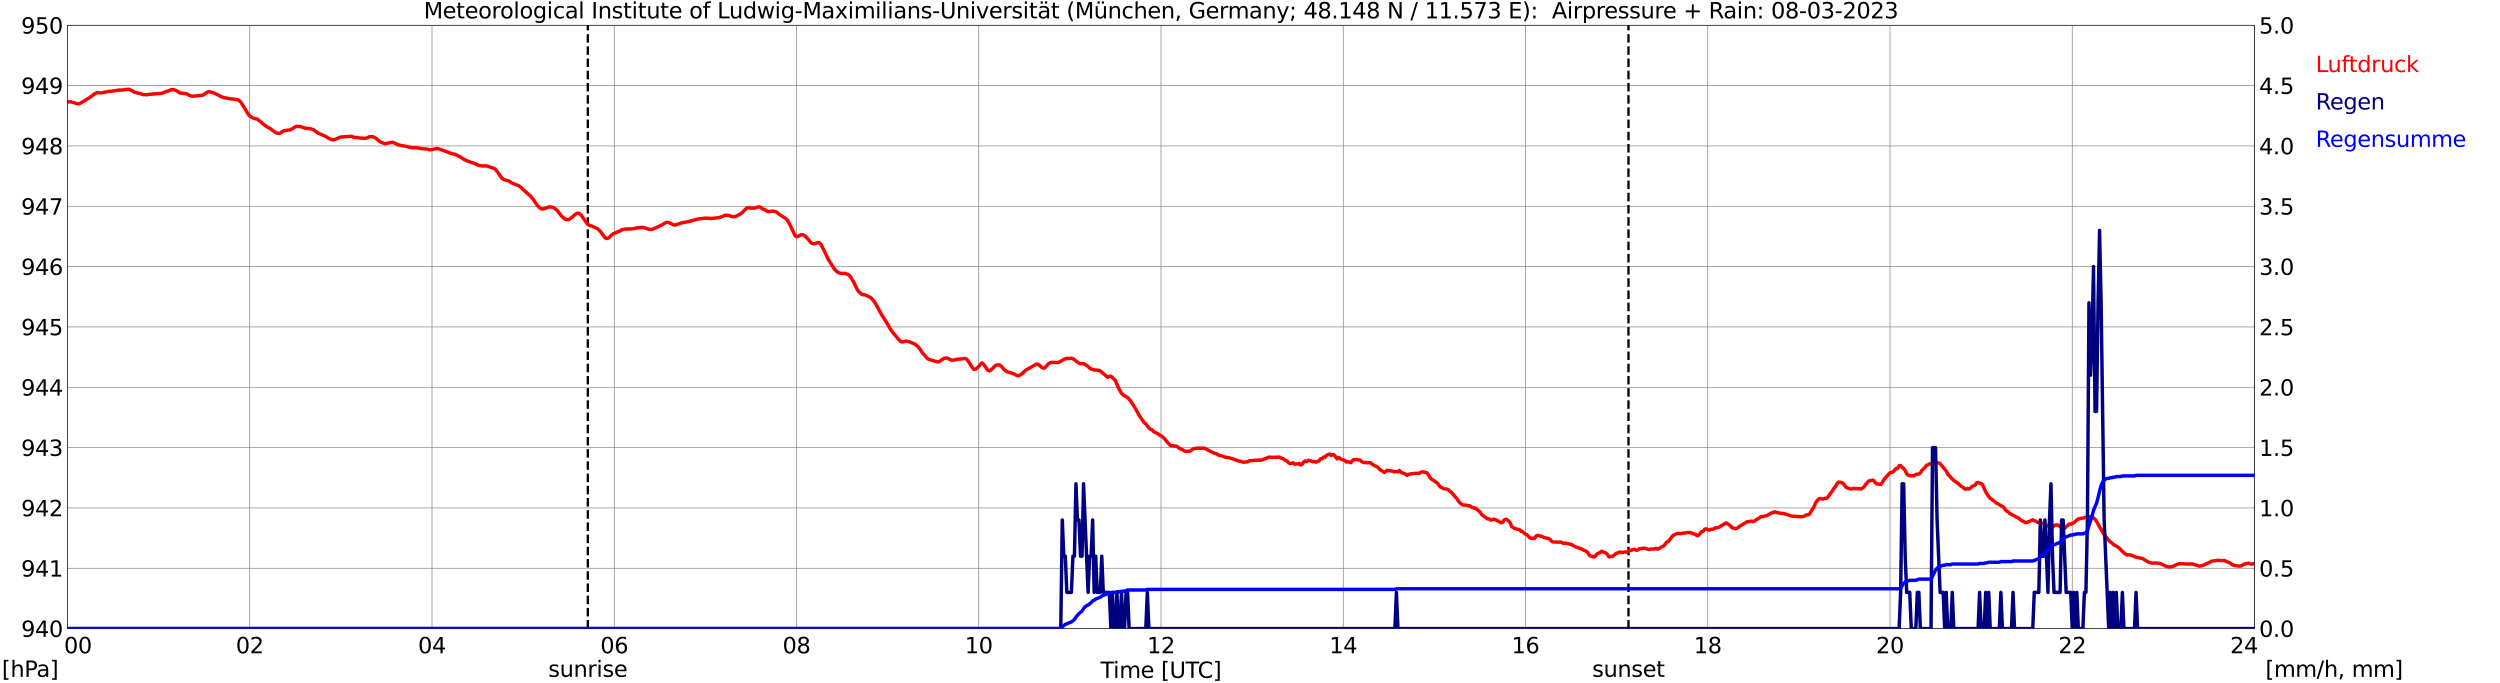 <?xml version="1.0" encoding="utf-8" standalone="no"?>
<!DOCTYPE svg PUBLIC "-//W3C//DTD SVG 1.1//EN"
  "http://www.w3.org/Graphics/SVG/1.1/DTD/svg11.dtd">
<svg xmlns:xlink="http://www.w3.org/1999/xlink" width="1085.4pt" height="296.64pt" viewBox="0 0 1085.4 296.64" xmlns="http://www.w3.org/2000/svg" version="1.1">
 <defs>
  <style type="text/css">*{stroke-linejoin: round; stroke-linecap: butt}</style>
 </defs>
 <g id="figure_1">
  <g id="patch_1">
   <path d="M 0 296.64 
L 1085.4 296.64 
L 1085.4 0 
L 0 0 
z
" style="fill: #ffffff"/>
  </g>
  <g id="axes_1">
   <g id="patch_2">
    <path d="M 29.306 272.909 
L 978.814 272.909 
L 978.814 10.976 
L 29.306 10.976 
z
" style="fill: #ffffff"/>
   </g>
   <g id="patch_3">
    <path d="M 978.814 272.909 
L 978.814 272.909 
L 978.814 10.976 
L 978.814 10.976 
z
" clip-path="url(#p35e39fa9ec)" style="fill: #d3d3d3; opacity: 0.25; stroke: #d3d3d3; stroke-linejoin: miter"/>
   </g>
   <g id="matplotlib.axis_1">
    <g id="xtick_1">
     <g id="line2d_1">
      <path d="M 29.306 272.909 
L 29.306 10.976 
" clip-path="url(#p35e39fa9ec)" style="fill: none; stroke: #808080; stroke-width: 0.3; stroke-linecap: square"/>
     </g>
     <g id="line2d_2"/>
     <g id="text_1">
      <!--    00 -->
      <g transform="translate(18.733 283.627) scale(0.095 -0.095)">
       <defs>
        <path id="DejaVuSans-20" transform="scale(0.016)"/>
        <path id="DejaVuSans-30" d="M 2034 4250 
Q 1547 4250 1301 3770 
Q 1056 3291 1056 2328 
Q 1056 1369 1301 889 
Q 1547 409 2034 409 
Q 2525 409 2770 889 
Q 3016 1369 3016 2328 
Q 3016 3291 2770 3770 
Q 2525 4250 2034 4250 
z
M 2034 4750 
Q 2819 4750 3233 4129 
Q 3647 3509 3647 2328 
Q 3647 1150 3233 529 
Q 2819 -91 2034 -91 
Q 1250 -91 836 529 
Q 422 1150 422 2328 
Q 422 3509 836 4129 
Q 1250 4750 2034 4750 
z
" transform="scale(0.016)"/>
       </defs>
       <use xlink:href="#DejaVuSans-20"/>
       <use xlink:href="#DejaVuSans-20" transform="translate(31.787 0)"/>
       <use xlink:href="#DejaVuSans-20" transform="translate(63.574 0)"/>
       <use xlink:href="#DejaVuSans-30" transform="translate(95.361 0)"/>
       <use xlink:href="#DejaVuSans-30" transform="translate(158.984 0)"/>
      </g>
     </g>
    </g>
    <g id="xtick_2">
     <g id="line2d_3">
      <path d="M 108.431 272.909 
L 108.431 10.976 
" clip-path="url(#p35e39fa9ec)" style="fill: none; stroke: #808080; stroke-width: 0.3; stroke-linecap: square"/>
     </g>
     <g id="line2d_4"/>
     <g id="text_2">
      <!-- 02 -->
      <g transform="translate(102.387 283.627) scale(0.095 -0.095)">
       <defs>
        <path id="DejaVuSans-32" d="M 1228 531 
L 3431 531 
L 3431 0 
L 469 0 
L 469 531 
Q 828 903 1448 1529 
Q 2069 2156 2228 2338 
Q 2531 2678 2651 2914 
Q 2772 3150 2772 3378 
Q 2772 3750 2511 3984 
Q 2250 4219 1831 4219 
Q 1534 4219 1204 4116 
Q 875 4013 500 3803 
L 500 4441 
Q 881 4594 1212 4672 
Q 1544 4750 1819 4750 
Q 2544 4750 2975 4387 
Q 3406 4025 3406 3419 
Q 3406 3131 3298 2873 
Q 3191 2616 2906 2266 
Q 2828 2175 2409 1742 
Q 1991 1309 1228 531 
z
" transform="scale(0.016)"/>
       </defs>
       <use xlink:href="#DejaVuSans-30"/>
       <use xlink:href="#DejaVuSans-32" transform="translate(63.623 0)"/>
      </g>
     </g>
    </g>
    <g id="xtick_3">
     <g id="line2d_5">
      <path d="M 187.557 272.909 
L 187.557 10.976 
" clip-path="url(#p35e39fa9ec)" style="fill: none; stroke: #808080; stroke-width: 0.3; stroke-linecap: square"/>
     </g>
     <g id="line2d_6"/>
     <g id="text_3">
      <!-- 04 -->
      <g transform="translate(181.513 283.627) scale(0.095 -0.095)">
       <defs>
        <path id="DejaVuSans-34" d="M 2419 4116 
L 825 1625 
L 2419 1625 
L 2419 4116 
z
M 2253 4666 
L 3047 4666 
L 3047 1625 
L 3713 1625 
L 3713 1100 
L 3047 1100 
L 3047 0 
L 2419 0 
L 2419 1100 
L 313 1100 
L 313 1709 
L 2253 4666 
z
" transform="scale(0.016)"/>
       </defs>
       <use xlink:href="#DejaVuSans-30"/>
       <use xlink:href="#DejaVuSans-34" transform="translate(63.623 0)"/>
      </g>
     </g>
    </g>
    <g id="xtick_4">
     <g id="line2d_7">
      <path d="M 266.683 272.909 
L 266.683 10.976 
" clip-path="url(#p35e39fa9ec)" style="fill: none; stroke: #808080; stroke-width: 0.3; stroke-linecap: square"/>
     </g>
     <g id="line2d_8"/>
     <g id="text_4">
      <!-- 06 -->
      <g transform="translate(260.638 283.627) scale(0.095 -0.095)">
       <defs>
        <path id="DejaVuSans-36" d="M 2113 2584 
Q 1688 2584 1439 2293 
Q 1191 2003 1191 1497 
Q 1191 994 1439 701 
Q 1688 409 2113 409 
Q 2538 409 2786 701 
Q 3034 994 3034 1497 
Q 3034 2003 2786 2293 
Q 2538 2584 2113 2584 
z
M 3366 4563 
L 3366 3988 
Q 3128 4100 2886 4159 
Q 2644 4219 2406 4219 
Q 1781 4219 1451 3797 
Q 1122 3375 1075 2522 
Q 1259 2794 1537 2939 
Q 1816 3084 2150 3084 
Q 2853 3084 3261 2657 
Q 3669 2231 3669 1497 
Q 3669 778 3244 343 
Q 2819 -91 2113 -91 
Q 1303 -91 875 529 
Q 447 1150 447 2328 
Q 447 3434 972 4092 
Q 1497 4750 2381 4750 
Q 2619 4750 2861 4703 
Q 3103 4656 3366 4563 
z
" transform="scale(0.016)"/>
       </defs>
       <use xlink:href="#DejaVuSans-30"/>
       <use xlink:href="#DejaVuSans-36" transform="translate(63.623 0)"/>
      </g>
     </g>
    </g>
    <g id="xtick_5">
     <g id="line2d_9">
      <path d="M 345.808 272.909 
L 345.808 10.976 
" clip-path="url(#p35e39fa9ec)" style="fill: none; stroke: #808080; stroke-width: 0.3; stroke-linecap: square"/>
     </g>
     <g id="line2d_10"/>
     <g id="text_5">
      <!-- 08 -->
      <g transform="translate(339.764 283.627) scale(0.095 -0.095)">
       <defs>
        <path id="DejaVuSans-38" d="M 2034 2216 
Q 1584 2216 1326 1975 
Q 1069 1734 1069 1313 
Q 1069 891 1326 650 
Q 1584 409 2034 409 
Q 2484 409 2743 651 
Q 3003 894 3003 1313 
Q 3003 1734 2745 1975 
Q 2488 2216 2034 2216 
z
M 1403 2484 
Q 997 2584 770 2862 
Q 544 3141 544 3541 
Q 544 4100 942 4425 
Q 1341 4750 2034 4750 
Q 2731 4750 3128 4425 
Q 3525 4100 3525 3541 
Q 3525 3141 3298 2862 
Q 3072 2584 2669 2484 
Q 3125 2378 3379 2068 
Q 3634 1759 3634 1313 
Q 3634 634 3220 271 
Q 2806 -91 2034 -91 
Q 1263 -91 848 271 
Q 434 634 434 1313 
Q 434 1759 690 2068 
Q 947 2378 1403 2484 
z
M 1172 3481 
Q 1172 3119 1398 2916 
Q 1625 2713 2034 2713 
Q 2441 2713 2670 2916 
Q 2900 3119 2900 3481 
Q 2900 3844 2670 4047 
Q 2441 4250 2034 4250 
Q 1625 4250 1398 4047 
Q 1172 3844 1172 3481 
z
" transform="scale(0.016)"/>
       </defs>
       <use xlink:href="#DejaVuSans-30"/>
       <use xlink:href="#DejaVuSans-38" transform="translate(63.623 0)"/>
      </g>
     </g>
    </g>
    <g id="xtick_6">
     <g id="line2d_11">
      <path d="M 424.934 272.909 
L 424.934 10.976 
" clip-path="url(#p35e39fa9ec)" style="fill: none; stroke: #808080; stroke-width: 0.3; stroke-linecap: square"/>
     </g>
     <g id="line2d_12"/>
     <g id="text_6">
      <!-- 10 -->
      <g transform="translate(418.89 283.627) scale(0.095 -0.095)">
       <defs>
        <path id="DejaVuSans-31" d="M 794 531 
L 1825 531 
L 1825 4091 
L 703 3866 
L 703 4441 
L 1819 4666 
L 2450 4666 
L 2450 531 
L 3481 531 
L 3481 0 
L 794 0 
L 794 531 
z
" transform="scale(0.016)"/>
       </defs>
       <use xlink:href="#DejaVuSans-31"/>
       <use xlink:href="#DejaVuSans-30" transform="translate(63.623 0)"/>
      </g>
     </g>
    </g>
    <g id="xtick_7">
     <g id="line2d_13">
      <path d="M 504.06 272.909 
L 504.06 10.976 
" clip-path="url(#p35e39fa9ec)" style="fill: none; stroke: #808080; stroke-width: 0.3; stroke-linecap: square"/>
     </g>
     <g id="line2d_14"/>
     <g id="text_7">
      <!-- 12 -->
      <g transform="translate(498.015 283.627) scale(0.095 -0.095)">
       <use xlink:href="#DejaVuSans-31"/>
       <use xlink:href="#DejaVuSans-32" transform="translate(63.623 0)"/>
      </g>
     </g>
    </g>
    <g id="xtick_8">
     <g id="line2d_15">
      <path d="M 583.185 272.909 
L 583.185 10.976 
" clip-path="url(#p35e39fa9ec)" style="fill: none; stroke: #808080; stroke-width: 0.3; stroke-linecap: square"/>
     </g>
     <g id="line2d_16"/>
     <g id="text_8">
      <!-- 14 -->
      <g transform="translate(577.141 283.627) scale(0.095 -0.095)">
       <use xlink:href="#DejaVuSans-31"/>
       <use xlink:href="#DejaVuSans-34" transform="translate(63.623 0)"/>
      </g>
     </g>
    </g>
    <g id="xtick_9">
     <g id="line2d_17">
      <path d="M 662.311 272.909 
L 662.311 10.976 
" clip-path="url(#p35e39fa9ec)" style="fill: none; stroke: #808080; stroke-width: 0.3; stroke-linecap: square"/>
     </g>
     <g id="line2d_18"/>
     <g id="text_9">
      <!-- 16 -->
      <g transform="translate(656.267 283.627) scale(0.095 -0.095)">
       <use xlink:href="#DejaVuSans-31"/>
       <use xlink:href="#DejaVuSans-36" transform="translate(63.623 0)"/>
      </g>
     </g>
    </g>
    <g id="xtick_10">
     <g id="line2d_19">
      <path d="M 741.437 272.909 
L 741.437 10.976 
" clip-path="url(#p35e39fa9ec)" style="fill: none; stroke: #808080; stroke-width: 0.3; stroke-linecap: square"/>
     </g>
     <g id="line2d_20"/>
     <g id="text_10">
      <!-- 18 -->
      <g transform="translate(735.392 283.627) scale(0.095 -0.095)">
       <use xlink:href="#DejaVuSans-31"/>
       <use xlink:href="#DejaVuSans-38" transform="translate(63.623 0)"/>
      </g>
     </g>
    </g>
    <g id="xtick_11">
     <g id="line2d_21">
      <path d="M 820.562 272.909 
L 820.562 10.976 
" clip-path="url(#p35e39fa9ec)" style="fill: none; stroke: #808080; stroke-width: 0.3; stroke-linecap: square"/>
     </g>
     <g id="line2d_22"/>
     <g id="text_11">
      <!-- 20 -->
      <g transform="translate(814.518 283.627) scale(0.095 -0.095)">
       <use xlink:href="#DejaVuSans-32"/>
       <use xlink:href="#DejaVuSans-30" transform="translate(63.623 0)"/>
      </g>
     </g>
    </g>
    <g id="xtick_12">
     <g id="line2d_23">
      <path d="M 899.688 272.909 
L 899.688 10.976 
" clip-path="url(#p35e39fa9ec)" style="fill: none; stroke: #808080; stroke-width: 0.3; stroke-linecap: square"/>
     </g>
     <g id="line2d_24"/>
     <g id="text_12">
      <!-- 22 -->
      <g transform="translate(893.644 283.627) scale(0.095 -0.095)">
       <use xlink:href="#DejaVuSans-32"/>
       <use xlink:href="#DejaVuSans-32" transform="translate(63.623 0)"/>
      </g>
     </g>
    </g>
    <g id="xtick_13">
     <g id="line2d_25">
      <path d="M 978.814 272.909 
L 978.814 10.976 
" clip-path="url(#p35e39fa9ec)" style="fill: none; stroke: #808080; stroke-width: 0.3; stroke-linecap: square"/>
     </g>
     <g id="line2d_26"/>
     <g id="text_13">
      <!-- 24    -->
      <g transform="translate(968.241 283.627) scale(0.095 -0.095)">
       <use xlink:href="#DejaVuSans-32"/>
       <use xlink:href="#DejaVuSans-34" transform="translate(63.623 0)"/>
       <use xlink:href="#DejaVuSans-20" transform="translate(127.246 0)"/>
       <use xlink:href="#DejaVuSans-20" transform="translate(159.033 0)"/>
       <use xlink:href="#DejaVuSans-20" transform="translate(190.82 0)"/>
      </g>
     </g>
    </g>
    <g id="text_14">
     <!-- Time [UTC] -->
     <g transform="translate(477.806 294.322) scale(0.095 -0.095)">
      <defs>
       <path id="DejaVuSans-54" d="M -19 4666 
L 3928 4666 
L 3928 4134 
L 2272 4134 
L 2272 0 
L 1638 0 
L 1638 4134 
L -19 4134 
L -19 4666 
z
" transform="scale(0.016)"/>
       <path id="DejaVuSans-69" d="M 603 3500 
L 1178 3500 
L 1178 0 
L 603 0 
L 603 3500 
z
M 603 4863 
L 1178 4863 
L 1178 4134 
L 603 4134 
L 603 4863 
z
" transform="scale(0.016)"/>
       <path id="DejaVuSans-6d" d="M 3328 2828 
Q 3544 3216 3844 3400 
Q 4144 3584 4550 3584 
Q 5097 3584 5394 3201 
Q 5691 2819 5691 2113 
L 5691 0 
L 5113 0 
L 5113 2094 
Q 5113 2597 4934 2840 
Q 4756 3084 4391 3084 
Q 3944 3084 3684 2787 
Q 3425 2491 3425 1978 
L 3425 0 
L 2847 0 
L 2847 2094 
Q 2847 2600 2669 2842 
Q 2491 3084 2119 3084 
Q 1678 3084 1418 2786 
Q 1159 2488 1159 1978 
L 1159 0 
L 581 0 
L 581 3500 
L 1159 3500 
L 1159 2956 
Q 1356 3278 1631 3431 
Q 1906 3584 2284 3584 
Q 2666 3584 2933 3390 
Q 3200 3197 3328 2828 
z
" transform="scale(0.016)"/>
       <path id="DejaVuSans-65" d="M 3597 1894 
L 3597 1613 
L 953 1613 
Q 991 1019 1311 708 
Q 1631 397 2203 397 
Q 2534 397 2845 478 
Q 3156 559 3463 722 
L 3463 178 
Q 3153 47 2828 -22 
Q 2503 -91 2169 -91 
Q 1331 -91 842 396 
Q 353 884 353 1716 
Q 353 2575 817 3079 
Q 1281 3584 2069 3584 
Q 2775 3584 3186 3129 
Q 3597 2675 3597 1894 
z
M 3022 2063 
Q 3016 2534 2758 2815 
Q 2500 3097 2075 3097 
Q 1594 3097 1305 2825 
Q 1016 2553 972 2059 
L 3022 2063 
z
" transform="scale(0.016)"/>
       <path id="DejaVuSans-5b" d="M 550 4863 
L 1875 4863 
L 1875 4416 
L 1125 4416 
L 1125 -397 
L 1875 -397 
L 1875 -844 
L 550 -844 
L 550 4863 
z
" transform="scale(0.016)"/>
       <path id="DejaVuSans-55" d="M 556 4666 
L 1191 4666 
L 1191 1831 
Q 1191 1081 1462 751 
Q 1734 422 2344 422 
Q 2950 422 3222 751 
Q 3494 1081 3494 1831 
L 3494 4666 
L 4128 4666 
L 4128 1753 
Q 4128 841 3676 375 
Q 3225 -91 2344 -91 
Q 1459 -91 1007 375 
Q 556 841 556 1753 
L 556 4666 
z
" transform="scale(0.016)"/>
       <path id="DejaVuSans-43" d="M 4122 4306 
L 4122 3641 
Q 3803 3938 3442 4084 
Q 3081 4231 2675 4231 
Q 1875 4231 1450 3742 
Q 1025 3253 1025 2328 
Q 1025 1406 1450 917 
Q 1875 428 2675 428 
Q 3081 428 3442 575 
Q 3803 722 4122 1019 
L 4122 359 
Q 3791 134 3420 21 
Q 3050 -91 2638 -91 
Q 1578 -91 968 557 
Q 359 1206 359 2328 
Q 359 3453 968 4101 
Q 1578 4750 2638 4750 
Q 3056 4750 3426 4639 
Q 3797 4528 4122 4306 
z
" transform="scale(0.016)"/>
       <path id="DejaVuSans-5d" d="M 1947 4863 
L 1947 -844 
L 622 -844 
L 622 -397 
L 1369 -397 
L 1369 4416 
L 622 4416 
L 622 4863 
L 1947 4863 
z
" transform="scale(0.016)"/>
      </defs>
      <use xlink:href="#DejaVuSans-54"/>
      <use xlink:href="#DejaVuSans-69" transform="translate(57.959 0)"/>
      <use xlink:href="#DejaVuSans-6d" transform="translate(85.742 0)"/>
      <use xlink:href="#DejaVuSans-65" transform="translate(183.154 0)"/>
      <use xlink:href="#DejaVuSans-20" transform="translate(244.678 0)"/>
      <use xlink:href="#DejaVuSans-5b" transform="translate(276.465 0)"/>
      <use xlink:href="#DejaVuSans-55" transform="translate(315.479 0)"/>
      <use xlink:href="#DejaVuSans-54" transform="translate(388.672 0)"/>
      <use xlink:href="#DejaVuSans-43" transform="translate(443.881 0)"/>
      <use xlink:href="#DejaVuSans-5d" transform="translate(513.705 0)"/>
     </g>
    </g>
   </g>
   <g id="matplotlib.axis_2">
    <g id="ytick_1">
     <g id="line2d_27">
      <path d="M 29.306 272.909 
L 978.814 272.909 
" clip-path="url(#p35e39fa9ec)" style="fill: none; stroke: #808080; stroke-width: 0.3; stroke-linecap: square"/>
     </g>
     <g id="line2d_28"/>
     <g id="text_15">
      <!-- 940 -->
      <g transform="translate(9.173 276.518) scale(0.095 -0.095)">
       <defs>
        <path id="DejaVuSans-39" d="M 703 97 
L 703 672 
Q 941 559 1184 500 
Q 1428 441 1663 441 
Q 2288 441 2617 861 
Q 2947 1281 2994 2138 
Q 2813 1869 2534 1725 
Q 2256 1581 1919 1581 
Q 1219 1581 811 2004 
Q 403 2428 403 3163 
Q 403 3881 828 4315 
Q 1253 4750 1959 4750 
Q 2769 4750 3195 4129 
Q 3622 3509 3622 2328 
Q 3622 1225 3098 567 
Q 2575 -91 1691 -91 
Q 1453 -91 1209 -44 
Q 966 3 703 97 
z
M 1959 2075 
Q 2384 2075 2632 2365 
Q 2881 2656 2881 3163 
Q 2881 3666 2632 3958 
Q 2384 4250 1959 4250 
Q 1534 4250 1286 3958 
Q 1038 3666 1038 3163 
Q 1038 2656 1286 2365 
Q 1534 2075 1959 2075 
z
" transform="scale(0.016)"/>
       </defs>
       <use xlink:href="#DejaVuSans-39"/>
       <use xlink:href="#DejaVuSans-34" transform="translate(63.623 0)"/>
       <use xlink:href="#DejaVuSans-30" transform="translate(127.246 0)"/>
      </g>
     </g>
    </g>
    <g id="ytick_2">
     <g id="line2d_29">
      <path d="M 29.306 246.715 
L 978.814 246.715 
" clip-path="url(#p35e39fa9ec)" style="fill: none; stroke: #808080; stroke-width: 0.3; stroke-linecap: square"/>
     </g>
     <g id="line2d_30"/>
     <g id="text_16">
      <!-- 941 -->
      <g transform="translate(9.173 250.325) scale(0.095 -0.095)">
       <use xlink:href="#DejaVuSans-39"/>
       <use xlink:href="#DejaVuSans-34" transform="translate(63.623 0)"/>
       <use xlink:href="#DejaVuSans-31" transform="translate(127.246 0)"/>
      </g>
     </g>
    </g>
    <g id="ytick_3">
     <g id="line2d_31">
      <path d="M 29.306 220.522 
L 978.814 220.522 
" clip-path="url(#p35e39fa9ec)" style="fill: none; stroke: #808080; stroke-width: 0.3; stroke-linecap: square"/>
     </g>
     <g id="line2d_32"/>
     <g id="text_17">
      <!-- 942 -->
      <g transform="translate(9.173 224.131) scale(0.095 -0.095)">
       <use xlink:href="#DejaVuSans-39"/>
       <use xlink:href="#DejaVuSans-34" transform="translate(63.623 0)"/>
       <use xlink:href="#DejaVuSans-32" transform="translate(127.246 0)"/>
      </g>
     </g>
    </g>
    <g id="ytick_4">
     <g id="line2d_33">
      <path d="M 29.306 194.329 
L 978.814 194.329 
" clip-path="url(#p35e39fa9ec)" style="fill: none; stroke: #808080; stroke-width: 0.3; stroke-linecap: square"/>
     </g>
     <g id="line2d_34"/>
     <g id="text_18">
      <!-- 943 -->
      <g transform="translate(9.173 197.938) scale(0.095 -0.095)">
       <defs>
        <path id="DejaVuSans-33" d="M 2597 2516 
Q 3050 2419 3304 2112 
Q 3559 1806 3559 1356 
Q 3559 666 3084 287 
Q 2609 -91 1734 -91 
Q 1441 -91 1130 -33 
Q 819 25 488 141 
L 488 750 
Q 750 597 1062 519 
Q 1375 441 1716 441 
Q 2309 441 2620 675 
Q 2931 909 2931 1356 
Q 2931 1769 2642 2001 
Q 2353 2234 1838 2234 
L 1294 2234 
L 1294 2753 
L 1863 2753 
Q 2328 2753 2575 2939 
Q 2822 3125 2822 3475 
Q 2822 3834 2567 4026 
Q 2313 4219 1838 4219 
Q 1578 4219 1281 4162 
Q 984 4106 628 3988 
L 628 4550 
Q 988 4650 1302 4700 
Q 1616 4750 1894 4750 
Q 2613 4750 3031 4423 
Q 3450 4097 3450 3541 
Q 3450 3153 3228 2886 
Q 3006 2619 2597 2516 
z
" transform="scale(0.016)"/>
       </defs>
       <use xlink:href="#DejaVuSans-39"/>
       <use xlink:href="#DejaVuSans-34" transform="translate(63.623 0)"/>
       <use xlink:href="#DejaVuSans-33" transform="translate(127.246 0)"/>
      </g>
     </g>
    </g>
    <g id="ytick_5">
     <g id="line2d_35">
      <path d="M 29.306 168.136 
L 978.814 168.136 
" clip-path="url(#p35e39fa9ec)" style="fill: none; stroke: #808080; stroke-width: 0.3; stroke-linecap: square"/>
     </g>
     <g id="line2d_36"/>
     <g id="text_19">
      <!-- 944 -->
      <g transform="translate(9.173 171.745) scale(0.095 -0.095)">
       <use xlink:href="#DejaVuSans-39"/>
       <use xlink:href="#DejaVuSans-34" transform="translate(63.623 0)"/>
       <use xlink:href="#DejaVuSans-34" transform="translate(127.246 0)"/>
      </g>
     </g>
    </g>
    <g id="ytick_6">
     <g id="line2d_37">
      <path d="M 29.306 141.942 
L 978.814 141.942 
" clip-path="url(#p35e39fa9ec)" style="fill: none; stroke: #808080; stroke-width: 0.3; stroke-linecap: square"/>
     </g>
     <g id="line2d_38"/>
     <g id="text_20">
      <!-- 945 -->
      <g transform="translate(9.173 145.551) scale(0.095 -0.095)">
       <defs>
        <path id="DejaVuSans-35" d="M 691 4666 
L 3169 4666 
L 3169 4134 
L 1269 4134 
L 1269 2991 
Q 1406 3038 1543 3061 
Q 1681 3084 1819 3084 
Q 2600 3084 3056 2656 
Q 3513 2228 3513 1497 
Q 3513 744 3044 326 
Q 2575 -91 1722 -91 
Q 1428 -91 1123 -41 
Q 819 9 494 109 
L 494 744 
Q 775 591 1075 516 
Q 1375 441 1709 441 
Q 2250 441 2565 725 
Q 2881 1009 2881 1497 
Q 2881 1984 2565 2268 
Q 2250 2553 1709 2553 
Q 1456 2553 1204 2497 
Q 953 2441 691 2322 
L 691 4666 
z
" transform="scale(0.016)"/>
       </defs>
       <use xlink:href="#DejaVuSans-39"/>
       <use xlink:href="#DejaVuSans-34" transform="translate(63.623 0)"/>
       <use xlink:href="#DejaVuSans-35" transform="translate(127.246 0)"/>
      </g>
     </g>
    </g>
    <g id="ytick_7">
     <g id="line2d_39">
      <path d="M 29.306 115.749 
L 978.814 115.749 
" clip-path="url(#p35e39fa9ec)" style="fill: none; stroke: #808080; stroke-width: 0.3; stroke-linecap: square"/>
     </g>
     <g id="line2d_40"/>
     <g id="text_21">
      <!-- 946 -->
      <g transform="translate(9.173 119.358) scale(0.095 -0.095)">
       <use xlink:href="#DejaVuSans-39"/>
       <use xlink:href="#DejaVuSans-34" transform="translate(63.623 0)"/>
       <use xlink:href="#DejaVuSans-36" transform="translate(127.246 0)"/>
      </g>
     </g>
    </g>
    <g id="ytick_8">
     <g id="line2d_41">
      <path d="M 29.306 89.556 
L 978.814 89.556 
" clip-path="url(#p35e39fa9ec)" style="fill: none; stroke: #808080; stroke-width: 0.3; stroke-linecap: square"/>
     </g>
     <g id="line2d_42"/>
     <g id="text_22">
      <!-- 947 -->
      <g transform="translate(9.173 93.165) scale(0.095 -0.095)">
       <defs>
        <path id="DejaVuSans-37" d="M 525 4666 
L 3525 4666 
L 3525 4397 
L 1831 0 
L 1172 0 
L 2766 4134 
L 525 4134 
L 525 4666 
z
" transform="scale(0.016)"/>
       </defs>
       <use xlink:href="#DejaVuSans-39"/>
       <use xlink:href="#DejaVuSans-34" transform="translate(63.623 0)"/>
       <use xlink:href="#DejaVuSans-37" transform="translate(127.246 0)"/>
      </g>
     </g>
    </g>
    <g id="ytick_9">
     <g id="line2d_43">
      <path d="M 29.306 63.362 
L 978.814 63.362 
" clip-path="url(#p35e39fa9ec)" style="fill: none; stroke: #808080; stroke-width: 0.3; stroke-linecap: square"/>
     </g>
     <g id="line2d_44"/>
     <g id="text_23">
      <!-- 948 -->
      <g transform="translate(9.173 66.972) scale(0.095 -0.095)">
       <use xlink:href="#DejaVuSans-39"/>
       <use xlink:href="#DejaVuSans-34" transform="translate(63.623 0)"/>
       <use xlink:href="#DejaVuSans-38" transform="translate(127.246 0)"/>
      </g>
     </g>
    </g>
    <g id="ytick_10">
     <g id="line2d_45">
      <path d="M 29.306 37.169 
L 978.814 37.169 
" clip-path="url(#p35e39fa9ec)" style="fill: none; stroke: #808080; stroke-width: 0.3; stroke-linecap: square"/>
     </g>
     <g id="line2d_46"/>
     <g id="text_24">
      <!-- 949 -->
      <g transform="translate(9.173 40.778) scale(0.095 -0.095)">
       <use xlink:href="#DejaVuSans-39"/>
       <use xlink:href="#DejaVuSans-34" transform="translate(63.623 0)"/>
       <use xlink:href="#DejaVuSans-39" transform="translate(127.246 0)"/>
      </g>
     </g>
    </g>
    <g id="ytick_11">
     <g id="line2d_47">
      <path d="M 29.306 10.976 
L 978.814 10.976 
" clip-path="url(#p35e39fa9ec)" style="fill: none; stroke: #808080; stroke-width: 0.3; stroke-linecap: square"/>
     </g>
     <g id="line2d_48"/>
     <g id="text_25">
      <!-- 950 -->
      <g transform="translate(9.173 14.585) scale(0.095 -0.095)">
       <use xlink:href="#DejaVuSans-39"/>
       <use xlink:href="#DejaVuSans-35" transform="translate(63.623 0)"/>
       <use xlink:href="#DejaVuSans-30" transform="translate(127.246 0)"/>
      </g>
     </g>
    </g>
   </g>
   <g id="line2d_49">
    <path d="M 255.21 272.909 
L 255.21 10.976 
" clip-path="url(#p35e39fa9ec)" style="fill: none; stroke-dasharray: 3.7,1.6; stroke-dashoffset: 0; stroke: #000000"/>
   </g>
   <g id="line2d_50">
    <path d="M 707.017 272.909 
L 707.017 10.976 
" clip-path="url(#p35e39fa9ec)" style="fill: none; stroke-dasharray: 3.7,1.6; stroke-dashoffset: 0; stroke: #000000"/>
   </g>
   <g id="line2d_51">
    <path d="M 29.306 44.241 
L 30.625 44.189 
L 33.921 45.132 
L 34.581 44.975 
L 37.218 43.455 
L 37.878 42.932 
L 38.537 42.67 
L 41.175 40.679 
L 41.834 40.365 
L 42.493 40.207 
L 43.812 40.365 
L 46.45 39.841 
L 47.109 39.631 
L 47.768 39.684 
L 51.725 39.107 
L 53.043 39.107 
L 55.681 38.741 
L 56.34 38.898 
L 57.659 39.579 
L 58.319 39.998 
L 59.637 40.365 
L 60.956 40.679 
L 62.275 41.098 
L 62.934 41.046 
L 63.594 41.15 
L 64.912 40.941 
L 70.187 40.522 
L 71.506 40.05 
L 72.166 39.736 
L 73.484 39.369 
L 74.144 39.003 
L 74.803 38.845 
L 75.462 38.95 
L 76.781 39.474 
L 78.1 40.365 
L 80.737 40.679 
L 81.397 40.888 
L 82.056 41.36 
L 83.375 41.779 
L 84.694 41.674 
L 87.991 41.36 
L 89.969 40.05 
L 90.628 39.736 
L 91.947 40.05 
L 93.266 40.522 
L 95.903 41.884 
L 97.222 42.408 
L 98.541 42.617 
L 99.86 42.879 
L 103.156 43.246 
L 103.816 43.665 
L 104.475 44.241 
L 105.794 46.284 
L 107.772 49.585 
L 108.431 50.37 
L 109.75 51.209 
L 111.728 51.732 
L 112.388 52.309 
L 113.047 52.728 
L 114.366 53.985 
L 116.344 55.347 
L 117.003 55.609 
L 118.982 57.076 
L 119.641 57.547 
L 120.3 57.809 
L 120.96 57.914 
L 121.619 57.809 
L 122.938 56.866 
L 124.916 56.5 
L 125.575 56.5 
L 126.235 56.29 
L 128.213 55.033 
L 128.872 54.823 
L 130.191 54.928 
L 132.829 55.714 
L 134.807 55.871 
L 136.125 56.342 
L 138.104 57.809 
L 140.082 58.648 
L 140.741 58.857 
L 142.719 60.062 
L 144.038 60.638 
L 144.697 60.743 
L 145.357 60.586 
L 147.335 59.695 
L 147.994 59.486 
L 152.61 59.171 
L 153.269 59.486 
L 154.588 59.748 
L 155.247 59.695 
L 155.907 59.905 
L 158.544 60.062 
L 159.204 59.905 
L 160.523 59.329 
L 161.841 59.329 
L 163.16 60.01 
L 164.479 61.11 
L 165.138 61.581 
L 167.116 62.419 
L 170.413 61.738 
L 171.732 62.315 
L 173.051 62.943 
L 177.007 63.677 
L 177.666 63.939 
L 179.645 64.2 
L 180.304 64.096 
L 181.623 64.253 
L 182.941 64.515 
L 185.579 64.724 
L 186.238 64.986 
L 187.557 64.986 
L 189.535 64.462 
L 190.854 64.724 
L 196.129 66.715 
L 197.448 66.977 
L 200.085 68.287 
L 201.404 69.177 
L 202.723 69.806 
L 204.701 70.539 
L 205.36 70.696 
L 207.998 71.849 
L 209.317 72.058 
L 211.295 72.006 
L 214.592 73.159 
L 215.251 73.735 
L 215.91 74.521 
L 217.229 76.459 
L 217.889 77.297 
L 218.548 77.821 
L 219.207 78.135 
L 220.526 78.45 
L 221.186 78.712 
L 221.845 79.235 
L 223.164 79.864 
L 225.142 80.598 
L 226.461 81.54 
L 227.12 82.326 
L 230.417 85.208 
L 231.736 86.884 
L 233.054 88.875 
L 234.373 90.289 
L 235.033 90.656 
L 235.692 90.761 
L 237.011 90.341 
L 238.329 89.818 
L 239.648 89.922 
L 240.308 90.132 
L 241.626 91.127 
L 242.286 91.808 
L 243.604 93.589 
L 244.923 94.847 
L 245.583 95.213 
L 246.242 95.371 
L 246.901 95.318 
L 247.561 94.951 
L 248.88 93.851 
L 249.539 93.223 
L 250.198 92.751 
L 250.858 92.542 
L 251.517 92.699 
L 252.176 93.223 
L 253.495 95.056 
L 254.814 96.995 
L 255.473 97.571 
L 256.133 97.937 
L 256.792 98.095 
L 259.43 99.3 
L 260.748 100.609 
L 262.726 103.281 
L 263.386 103.543 
L 264.045 103.386 
L 264.705 102.862 
L 266.023 101.605 
L 269.32 100.19 
L 269.98 99.771 
L 271.298 99.457 
L 272.617 99.404 
L 273.936 99.404 
L 275.914 99.142 
L 276.573 98.933 
L 279.211 98.723 
L 280.53 99.142 
L 281.849 99.561 
L 283.167 99.561 
L 285.805 98.409 
L 287.783 97.414 
L 289.102 96.628 
L 289.761 96.471 
L 290.42 96.628 
L 292.399 97.623 
L 293.058 97.728 
L 294.377 97.309 
L 295.696 96.837 
L 297.674 96.418 
L 298.992 96.209 
L 301.63 95.475 
L 302.949 95.109 
L 306.246 94.69 
L 308.883 94.847 
L 312.18 94.48 
L 313.499 94.061 
L 314.818 93.432 
L 316.136 93.485 
L 318.114 94.113 
L 319.433 93.904 
L 320.752 93.275 
L 322.071 92.437 
L 324.049 90.446 
L 324.708 90.184 
L 325.368 90.184 
L 326.027 90.394 
L 327.346 90.394 
L 329.324 89.818 
L 329.983 89.87 
L 331.302 90.813 
L 331.961 90.97 
L 333.28 91.861 
L 333.94 91.861 
L 335.258 91.651 
L 336.577 91.861 
L 337.236 92.123 
L 338.555 93.223 
L 339.874 94.061 
L 341.193 94.951 
L 341.852 95.58 
L 342.512 96.68 
L 345.149 102.233 
L 345.808 102.757 
L 346.468 102.652 
L 347.787 101.919 
L 348.446 101.919 
L 349.105 102.181 
L 349.765 102.652 
L 351.083 104.171 
L 351.743 105.01 
L 352.402 105.638 
L 353.062 105.848 
L 353.721 105.795 
L 355.04 105.324 
L 355.699 105.376 
L 356.359 106.057 
L 357.677 108.52 
L 359.655 112.711 
L 362.293 116.849 
L 363.612 118.159 
L 364.93 118.683 
L 366.909 118.683 
L 368.227 119.206 
L 368.887 119.73 
L 369.546 120.621 
L 370.865 122.926 
L 372.184 125.702 
L 372.843 126.645 
L 374.162 127.798 
L 374.821 127.955 
L 375.481 127.955 
L 378.118 129.265 
L 379.437 130.784 
L 380.096 131.727 
L 382.734 136.599 
L 384.712 139.69 
L 386.69 143.095 
L 388.009 144.824 
L 390.646 147.914 
L 391.306 148.386 
L 391.965 148.491 
L 393.284 148.071 
L 394.603 148.333 
L 395.921 148.857 
L 397.24 149.381 
L 398.559 150.481 
L 399.218 151.319 
L 400.537 153.258 
L 402.515 155.51 
L 403.175 155.982 
L 404.493 156.401 
L 407.131 157.134 
L 407.79 156.977 
L 409.768 155.615 
L 411.087 155.406 
L 411.746 155.668 
L 413.065 156.401 
L 414.384 156.296 
L 415.043 156.034 
L 416.362 155.929 
L 419 155.615 
L 419.659 155.877 
L 420.318 156.768 
L 421.637 158.758 
L 422.297 159.806 
L 422.956 160.382 
L 423.615 160.225 
L 424.275 159.754 
L 426.253 157.553 
L 426.912 157.973 
L 428.89 160.801 
L 429.55 161.011 
L 430.209 160.697 
L 432.187 158.706 
L 432.847 158.444 
L 433.506 158.392 
L 434.165 158.549 
L 434.825 159.125 
L 436.144 160.592 
L 436.803 161.116 
L 437.462 161.482 
L 439.44 162.059 
L 440.759 162.583 
L 441.419 163.054 
L 442.078 163.159 
L 442.737 162.949 
L 444.056 162.006 
L 444.716 161.221 
L 445.375 160.697 
L 449.991 158.077 
L 450.65 158.13 
L 451.309 158.601 
L 451.969 159.282 
L 452.628 159.701 
L 453.287 159.858 
L 453.947 159.335 
L 455.266 157.868 
L 455.925 157.501 
L 456.584 157.292 
L 459.222 157.449 
L 460.541 156.872 
L 461.859 156.034 
L 463.178 155.563 
L 463.838 155.668 
L 465.156 155.51 
L 465.816 155.72 
L 468.453 157.711 
L 469.113 157.92 
L 469.772 157.815 
L 470.431 157.868 
L 471.75 158.601 
L 472.409 159.125 
L 473.069 159.806 
L 473.728 160.173 
L 475.047 160.644 
L 477.025 160.749 
L 477.685 161.063 
L 480.981 163.84 
L 481.641 163.368 
L 482.3 163.316 
L 484.278 165.202 
L 485.597 168.45 
L 486.916 170.755 
L 487.575 171.436 
L 488.894 172.169 
L 489.553 172.588 
L 490.872 174.108 
L 492.85 177.198 
L 494.828 180.708 
L 496.807 183.59 
L 497.466 184.061 
L 498.785 185.737 
L 499.444 186.366 
L 500.103 186.523 
L 500.763 187.257 
L 501.422 187.728 
L 502.741 188.304 
L 503.4 188.881 
L 504.06 189.195 
L 504.719 189.666 
L 505.379 190.295 
L 508.016 193.281 
L 508.675 193.595 
L 509.335 193.491 
L 509.994 193.7 
L 510.654 193.648 
L 512.632 195.01 
L 513.291 195.115 
L 513.95 195.639 
L 514.61 195.953 
L 516.588 195.9 
L 517.907 194.958 
L 519.226 194.643 
L 520.544 194.538 
L 521.204 194.643 
L 522.522 194.538 
L 523.182 194.696 
L 526.479 196.477 
L 527.138 196.739 
L 527.797 196.843 
L 529.116 197.629 
L 531.094 198.153 
L 531.754 198.467 
L 533.732 198.729 
L 534.391 199.044 
L 535.051 199.148 
L 537.688 200.144 
L 539.007 200.406 
L 539.666 200.668 
L 541.644 200.51 
L 542.304 200.091 
L 543.623 199.987 
L 544.941 199.777 
L 545.601 199.934 
L 546.26 199.672 
L 546.919 199.829 
L 547.579 199.777 
L 549.557 199.044 
L 550.876 198.467 
L 552.854 198.572 
L 553.513 198.467 
L 554.173 198.625 
L 554.832 198.415 
L 555.491 198.467 
L 556.151 198.887 
L 556.81 199.044 
L 557.47 199.41 
L 558.129 199.934 
L 558.788 200.144 
L 559.448 200.93 
L 560.107 201.296 
L 561.426 200.93 
L 562.085 201.558 
L 562.745 201.349 
L 563.404 201.506 
L 564.063 201.139 
L 564.723 201.873 
L 565.382 201.506 
L 566.042 200.563 
L 566.701 200.144 
L 567.36 200.406 
L 568.02 199.829 
L 568.679 199.934 
L 569.998 200.51 
L 570.657 200.353 
L 571.317 200.668 
L 571.976 200.249 
L 572.635 200.144 
L 573.295 199.201 
L 573.954 199.201 
L 574.613 198.467 
L 575.273 198.52 
L 575.932 197.682 
L 577.251 197.105 
L 577.91 197.734 
L 578.57 197.367 
L 579.229 197.524 
L 580.548 199.253 
L 581.207 198.625 
L 582.526 199.515 
L 583.185 199.62 
L 583.845 199.934 
L 584.504 200.615 
L 585.164 200.458 
L 586.482 200.877 
L 587.142 199.987 
L 587.801 199.515 
L 588.46 199.568 
L 589.12 199.463 
L 589.779 199.672 
L 590.439 199.725 
L 591.098 200.353 
L 591.757 200.72 
L 592.417 200.877 
L 593.076 200.72 
L 593.736 200.982 
L 594.395 200.877 
L 595.054 200.93 
L 595.714 201.506 
L 597.032 202.344 
L 597.692 202.501 
L 598.351 203.025 
L 599.011 203.811 
L 600.329 204.649 
L 600.989 205.121 
L 602.307 204.178 
L 602.967 204.387 
L 603.626 204.387 
L 604.945 204.701 
L 605.604 204.859 
L 606.264 204.701 
L 606.923 204.859 
L 607.582 204.23 
L 608.242 205.068 
L 610.22 205.802 
L 610.879 206.43 
L 611.539 205.906 
L 612.858 205.697 
L 614.836 205.487 
L 616.154 205.54 
L 616.814 205.068 
L 617.473 204.806 
L 619.451 205.225 
L 620.111 206.063 
L 620.77 207.164 
L 621.429 208.002 
L 622.089 208.368 
L 623.408 209.311 
L 624.067 209.783 
L 625.386 211.459 
L 626.045 211.721 
L 626.705 212.14 
L 627.364 212.297 
L 628.023 212.297 
L 628.683 212.507 
L 629.342 213.188 
L 630.001 213.607 
L 632.639 216.646 
L 633.298 217.746 
L 634.617 219.003 
L 635.276 219.265 
L 636.595 219.317 
L 637.255 219.527 
L 637.914 219.579 
L 638.573 219.894 
L 639.233 220.365 
L 640.552 220.679 
L 641.211 221.098 
L 642.53 222.251 
L 643.189 223.299 
L 645.827 225.289 
L 646.486 225.237 
L 647.145 225.761 
L 647.805 225.761 
L 648.464 225.394 
L 649.123 225.551 
L 651.761 226.966 
L 652.42 226.704 
L 653.08 225.708 
L 653.739 225.447 
L 654.399 225.656 
L 655.058 226.285 
L 655.717 227.071 
L 656.377 228.747 
L 657.036 229.061 
L 657.695 229.533 
L 658.355 229.585 
L 659.014 229.847 
L 659.674 229.899 
L 660.333 230.633 
L 660.992 230.79 
L 661.652 231.419 
L 662.311 231.89 
L 662.97 232.152 
L 664.289 233.619 
L 666.267 233.776 
L 666.927 232.676 
L 667.586 232.414 
L 669.564 232.938 
L 670.224 233.305 
L 671.542 233.671 
L 672.202 233.724 
L 672.861 234.143 
L 673.521 234.876 
L 674.18 235.295 
L 676.817 235.4 
L 677.477 235.295 
L 678.136 235.557 
L 678.796 235.976 
L 679.455 235.819 
L 682.092 236.343 
L 683.411 237.076 
L 684.071 237.443 
L 686.708 238.334 
L 687.368 238.753 
L 688.686 239.329 
L 689.346 239.905 
L 690.005 241.058 
L 690.664 241.477 
L 691.324 241.477 
L 691.983 241.844 
L 692.643 241.477 
L 693.302 240.534 
L 693.961 240.167 
L 694.621 239.958 
L 695.28 239.329 
L 697.258 240.115 
L 697.918 240.796 
L 698.577 241.791 
L 699.236 241.582 
L 699.896 241.582 
L 700.555 241.215 
L 701.874 240.115 
L 702.533 240.062 
L 703.193 239.643 
L 704.511 239.905 
L 705.171 239.643 
L 706.49 239.748 
L 707.149 239.015 
L 708.468 238.857 
L 709.127 238.491 
L 709.786 238.491 
L 710.446 238.91 
L 711.105 238.753 
L 711.765 238.229 
L 712.424 238.229 
L 713.083 238.072 
L 714.402 238.019 
L 715.062 238.386 
L 715.721 238.543 
L 717.04 238.334 
L 718.358 238.386 
L 719.018 238.019 
L 719.677 238.438 
L 720.337 238.176 
L 720.996 237.653 
L 721.655 237.286 
L 722.315 237.076 
L 723.633 235.348 
L 724.293 235.086 
L 726.271 232.571 
L 727.59 231.838 
L 728.249 231.628 
L 730.227 231.628 
L 730.887 231.366 
L 731.546 231.471 
L 732.205 231.209 
L 732.865 231.261 
L 733.524 231.157 
L 734.843 231.576 
L 735.502 231.89 
L 736.162 231.995 
L 736.821 232.623 
L 737.48 232.414 
L 738.799 230.79 
L 739.459 230.633 
L 740.118 229.742 
L 740.777 229.585 
L 741.437 229.952 
L 742.096 230.161 
L 742.756 229.795 
L 743.415 229.795 
L 744.074 229.637 
L 744.734 229.166 
L 746.052 229.061 
L 749.349 227.018 
L 750.009 227.332 
L 751.327 228.328 
L 751.987 229.114 
L 753.306 229.533 
L 753.965 229.376 
L 754.624 229.061 
L 755.284 228.433 
L 756.602 227.699 
L 758.581 226.494 
L 759.24 226.547 
L 759.899 226.285 
L 760.559 226.232 
L 761.218 226.494 
L 761.878 226.128 
L 762.537 225.604 
L 763.856 224.87 
L 764.515 224.294 
L 765.174 224.294 
L 766.493 223.98 
L 767.153 223.823 
L 769.131 222.67 
L 769.79 222.565 
L 770.449 222.199 
L 771.109 222.565 
L 771.768 222.46 
L 772.428 222.775 
L 773.087 222.775 
L 773.746 222.932 
L 774.406 222.932 
L 775.065 223.194 
L 775.725 223.299 
L 777.703 224.032 
L 782.318 224.399 
L 783.637 223.98 
L 784.296 223.508 
L 784.956 223.561 
L 785.615 223.194 
L 787.593 219.946 
L 788.253 218.322 
L 788.912 217.379 
L 789.572 216.698 
L 790.231 216.436 
L 791.55 216.698 
L 792.209 216.384 
L 792.868 216.384 
L 793.528 215.912 
L 795.506 213.136 
L 796.165 212.088 
L 796.825 211.302 
L 797.484 210.15 
L 798.143 209.364 
L 798.803 209.311 
L 800.122 209.731 
L 801.44 211.512 
L 802.1 211.878 
L 803.419 212.297 
L 804.078 212.245 
L 804.737 211.983 
L 805.397 212.193 
L 806.056 212.088 
L 806.715 212.245 
L 807.375 212.14 
L 808.034 212.35 
L 809.353 211.302 
L 810.012 210.254 
L 811.331 208.84 
L 812.65 208.526 
L 813.309 208.473 
L 814.628 210.045 
L 816.606 210.307 
L 817.265 209.364 
L 817.925 208.211 
L 820.562 205.225 
L 821.881 204.911 
L 823.2 203.392 
L 823.859 203.444 
L 824.519 202.187 
L 825.178 202.134 
L 825.837 202.92 
L 826.497 203.392 
L 827.156 204.282 
L 827.816 205.749 
L 828.475 206.325 
L 829.794 206.64 
L 830.453 206.483 
L 831.112 206.587 
L 831.772 205.959 
L 833.091 205.802 
L 833.75 205.33 
L 834.409 204.23 
L 835.728 202.973 
L 836.388 202.03 
L 837.047 201.82 
L 837.706 201.401 
L 838.366 201.401 
L 839.025 200.877 
L 840.344 200.668 
L 841.003 200.93 
L 841.663 200.982 
L 842.322 201.244 
L 842.981 202.134 
L 844.3 203.654 
L 844.959 204.439 
L 845.619 205.906 
L 846.278 206.483 
L 847.597 207.949 
L 848.256 208.63 
L 848.916 208.997 
L 849.575 209.573 
L 850.235 209.888 
L 850.894 210.673 
L 851.553 211.197 
L 852.213 211.512 
L 852.872 212.193 
L 853.531 212.402 
L 854.191 212.036 
L 854.85 212.297 
L 855.51 211.931 
L 856.169 211.145 
L 857.488 210.673 
L 858.147 209.626 
L 858.806 209.469 
L 860.125 209.94 
L 860.785 210.464 
L 862.103 213.555 
L 863.422 215.598 
L 864.082 216.331 
L 866.06 217.798 
L 866.719 218.427 
L 867.378 218.689 
L 870.016 220.313 
L 870.675 221.36 
L 871.335 221.989 
L 871.994 222.303 
L 872.653 223.037 
L 874.632 223.98 
L 875.291 224.451 
L 875.95 224.661 
L 877.929 226.18 
L 878.588 226.389 
L 879.247 226.861 
L 879.907 226.861 
L 882.544 225.708 
L 883.863 226.337 
L 885.182 226.966 
L 885.841 227.28 
L 887.16 227.28 
L 887.819 227.594 
L 888.479 228.066 
L 889.797 228.694 
L 890.457 229.061 
L 891.116 228.956 
L 891.775 228.275 
L 892.435 227.909 
L 893.094 227.856 
L 893.754 228.118 
L 895.072 229.218 
L 896.391 229.376 
L 898.369 227.49 
L 899.029 227.594 
L 900.347 227.018 
L 901.007 226.337 
L 902.326 225.289 
L 904.304 224.923 
L 905.622 224.608 
L 906.282 224.294 
L 907.601 224.294 
L 908.919 224.87 
L 909.579 225.447 
L 910.238 226.337 
L 911.557 228.747 
L 913.535 232.204 
L 914.194 232.781 
L 915.513 234.562 
L 916.173 235.243 
L 916.832 235.662 
L 917.491 236.291 
L 918.81 237.181 
L 919.469 237.495 
L 920.129 238.019 
L 922.107 240.062 
L 923.426 240.953 
L 924.085 240.848 
L 925.404 241.058 
L 927.382 241.948 
L 929.36 242.315 
L 930.02 242.42 
L 932.657 243.991 
L 933.976 244.41 
L 935.295 244.515 
L 935.954 244.41 
L 937.932 244.672 
L 940.57 245.93 
L 941.888 246.192 
L 943.207 245.982 
L 944.526 245.353 
L 945.845 244.83 
L 946.504 244.725 
L 949.801 244.882 
L 951.779 244.83 
L 955.076 245.825 
L 956.395 245.458 
L 958.373 244.568 
L 960.351 243.625 
L 962.989 243.258 
L 964.967 243.415 
L 965.626 243.31 
L 968.264 244.463 
L 968.923 245.039 
L 970.242 245.563 
L 972.22 245.773 
L 972.879 245.72 
L 974.198 244.987 
L 975.517 244.62 
L 976.176 244.515 
L 977.495 244.947 
L 978.154 244.795 
L 978.154 244.795 
" clip-path="url(#p35e39fa9ec)" style="fill: none; stroke: #ff0000; stroke-width: 1.5; stroke-linecap: square"/>
   </g>
   <g id="patch_4">
    <path d="M 29.306 272.909 
L 29.306 10.976 
" style="fill: none; stroke: #000000; stroke-width: 0.3; stroke-linejoin: miter; stroke-linecap: square"/>
   </g>
   <g id="patch_5">
    <path d="M 29.306 272.909 
L 978.814 272.909 
" style="fill: none; stroke: #000000; stroke-width: 0.3; stroke-linejoin: miter; stroke-linecap: square"/>
   </g>
   <g id="patch_6">
    <path d="M 29.306 10.976 
L 978.814 10.976 
" style="fill: none; stroke: #000000; stroke-width: 0.3; stroke-linejoin: miter; stroke-linecap: square"/>
   </g>
   <g id="text_26">
    <!-- sunrise -->
    <g transform="translate(238.045 293.863) scale(0.095 -0.095)">
     <defs>
      <path id="DejaVuSans-73" d="M 2834 3397 
L 2834 2853 
Q 2591 2978 2328 3040 
Q 2066 3103 1784 3103 
Q 1356 3103 1142 2972 
Q 928 2841 928 2578 
Q 928 2378 1081 2264 
Q 1234 2150 1697 2047 
L 1894 2003 
Q 2506 1872 2764 1633 
Q 3022 1394 3022 966 
Q 3022 478 2636 193 
Q 2250 -91 1575 -91 
Q 1294 -91 989 -36 
Q 684 19 347 128 
L 347 722 
Q 666 556 975 473 
Q 1284 391 1588 391 
Q 1994 391 2212 530 
Q 2431 669 2431 922 
Q 2431 1156 2273 1281 
Q 2116 1406 1581 1522 
L 1381 1569 
Q 847 1681 609 1914 
Q 372 2147 372 2553 
Q 372 3047 722 3315 
Q 1072 3584 1716 3584 
Q 2034 3584 2315 3537 
Q 2597 3491 2834 3397 
z
" transform="scale(0.016)"/>
      <path id="DejaVuSans-75" d="M 544 1381 
L 544 3500 
L 1119 3500 
L 1119 1403 
Q 1119 906 1312 657 
Q 1506 409 1894 409 
Q 2359 409 2629 706 
Q 2900 1003 2900 1516 
L 2900 3500 
L 3475 3500 
L 3475 0 
L 2900 0 
L 2900 538 
Q 2691 219 2414 64 
Q 2138 -91 1772 -91 
Q 1169 -91 856 284 
Q 544 659 544 1381 
z
M 1991 3584 
L 1991 3584 
z
" transform="scale(0.016)"/>
      <path id="DejaVuSans-6e" d="M 3513 2113 
L 3513 0 
L 2938 0 
L 2938 2094 
Q 2938 2591 2744 2837 
Q 2550 3084 2163 3084 
Q 1697 3084 1428 2787 
Q 1159 2491 1159 1978 
L 1159 0 
L 581 0 
L 581 3500 
L 1159 3500 
L 1159 2956 
Q 1366 3272 1645 3428 
Q 1925 3584 2291 3584 
Q 2894 3584 3203 3211 
Q 3513 2838 3513 2113 
z
" transform="scale(0.016)"/>
      <path id="DejaVuSans-72" d="M 2631 2963 
Q 2534 3019 2420 3045 
Q 2306 3072 2169 3072 
Q 1681 3072 1420 2755 
Q 1159 2438 1159 1844 
L 1159 0 
L 581 0 
L 581 3500 
L 1159 3500 
L 1159 2956 
Q 1341 3275 1631 3429 
Q 1922 3584 2338 3584 
Q 2397 3584 2469 3576 
Q 2541 3569 2628 3553 
L 2631 2963 
z
" transform="scale(0.016)"/>
     </defs>
     <use xlink:href="#DejaVuSans-73"/>
     <use xlink:href="#DejaVuSans-75" transform="translate(52.1 0)"/>
     <use xlink:href="#DejaVuSans-6e" transform="translate(115.479 0)"/>
     <use xlink:href="#DejaVuSans-72" transform="translate(178.857 0)"/>
     <use xlink:href="#DejaVuSans-69" transform="translate(219.971 0)"/>
     <use xlink:href="#DejaVuSans-73" transform="translate(247.754 0)"/>
     <use xlink:href="#DejaVuSans-65" transform="translate(299.854 0)"/>
    </g>
   </g>
   <g id="text_27">
    <!-- sunset -->
    <g transform="translate(691.263 293.863) scale(0.095 -0.095)">
     <defs>
      <path id="DejaVuSans-74" d="M 1172 4494 
L 1172 3500 
L 2356 3500 
L 2356 3053 
L 1172 3053 
L 1172 1153 
Q 1172 725 1289 603 
Q 1406 481 1766 481 
L 2356 481 
L 2356 0 
L 1766 0 
Q 1100 0 847 248 
Q 594 497 594 1153 
L 594 3053 
L 172 3053 
L 172 3500 
L 594 3500 
L 594 4494 
L 1172 4494 
z
" transform="scale(0.016)"/>
     </defs>
     <use xlink:href="#DejaVuSans-73"/>
     <use xlink:href="#DejaVuSans-75" transform="translate(52.1 0)"/>
     <use xlink:href="#DejaVuSans-6e" transform="translate(115.479 0)"/>
     <use xlink:href="#DejaVuSans-73" transform="translate(178.857 0)"/>
     <use xlink:href="#DejaVuSans-65" transform="translate(230.957 0)"/>
     <use xlink:href="#DejaVuSans-74" transform="translate(292.48 0)"/>
    </g>
   </g>
   <g id="text_28">
    <!-- [hPa] -->
    <g transform="translate(0.821 293.863) scale(0.095 -0.095)">
     <defs>
      <path id="DejaVuSans-68" d="M 3513 2113 
L 3513 0 
L 2938 0 
L 2938 2094 
Q 2938 2591 2744 2837 
Q 2550 3084 2163 3084 
Q 1697 3084 1428 2787 
Q 1159 2491 1159 1978 
L 1159 0 
L 581 0 
L 581 4863 
L 1159 4863 
L 1159 2956 
Q 1366 3272 1645 3428 
Q 1925 3584 2291 3584 
Q 2894 3584 3203 3211 
Q 3513 2838 3513 2113 
z
" transform="scale(0.016)"/>
      <path id="DejaVuSans-50" d="M 1259 4147 
L 1259 2394 
L 2053 2394 
Q 2494 2394 2734 2622 
Q 2975 2850 2975 3272 
Q 2975 3691 2734 3919 
Q 2494 4147 2053 4147 
L 1259 4147 
z
M 628 4666 
L 2053 4666 
Q 2838 4666 3239 4311 
Q 3641 3956 3641 3272 
Q 3641 2581 3239 2228 
Q 2838 1875 2053 1875 
L 1259 1875 
L 1259 0 
L 628 0 
L 628 4666 
z
" transform="scale(0.016)"/>
      <path id="DejaVuSans-61" d="M 2194 1759 
Q 1497 1759 1228 1600 
Q 959 1441 959 1056 
Q 959 750 1161 570 
Q 1363 391 1709 391 
Q 2188 391 2477 730 
Q 2766 1069 2766 1631 
L 2766 1759 
L 2194 1759 
z
M 3341 1997 
L 3341 0 
L 2766 0 
L 2766 531 
Q 2569 213 2275 61 
Q 1981 -91 1556 -91 
Q 1019 -91 701 211 
Q 384 513 384 1019 
Q 384 1609 779 1909 
Q 1175 2209 1959 2209 
L 2766 2209 
L 2766 2266 
Q 2766 2663 2505 2880 
Q 2244 3097 1772 3097 
Q 1472 3097 1187 3025 
Q 903 2953 641 2809 
L 641 3341 
Q 956 3463 1253 3523 
Q 1550 3584 1831 3584 
Q 2591 3584 2966 3190 
Q 3341 2797 3341 1997 
z
" transform="scale(0.016)"/>
     </defs>
     <use xlink:href="#DejaVuSans-5b"/>
     <use xlink:href="#DejaVuSans-68" transform="translate(39.014 0)"/>
     <use xlink:href="#DejaVuSans-50" transform="translate(102.393 0)"/>
     <use xlink:href="#DejaVuSans-61" transform="translate(158.195 0)"/>
     <use xlink:href="#DejaVuSans-5d" transform="translate(219.475 0)"/>
    </g>
   </g>
   <g id="text_29">
    <!-- Luftdruck -->
    <g style="fill: #ff0000" transform="translate(1005.4 31.291) scale(0.095 -0.095)">
     <defs>
      <path id="DejaVuSans-4c" d="M 628 4666 
L 1259 4666 
L 1259 531 
L 3531 531 
L 3531 0 
L 628 0 
L 628 4666 
z
" transform="scale(0.016)"/>
      <path id="DejaVuSans-66" d="M 2375 4863 
L 2375 4384 
L 1825 4384 
Q 1516 4384 1395 4259 
Q 1275 4134 1275 3809 
L 1275 3500 
L 2222 3500 
L 2222 3053 
L 1275 3053 
L 1275 0 
L 697 0 
L 697 3053 
L 147 3053 
L 147 3500 
L 697 3500 
L 697 3744 
Q 697 4328 969 4595 
Q 1241 4863 1831 4863 
L 2375 4863 
z
" transform="scale(0.016)"/>
      <path id="DejaVuSans-64" d="M 2906 2969 
L 2906 4863 
L 3481 4863 
L 3481 0 
L 2906 0 
L 2906 525 
Q 2725 213 2448 61 
Q 2172 -91 1784 -91 
Q 1150 -91 751 415 
Q 353 922 353 1747 
Q 353 2572 751 3078 
Q 1150 3584 1784 3584 
Q 2172 3584 2448 3432 
Q 2725 3281 2906 2969 
z
M 947 1747 
Q 947 1113 1208 752 
Q 1469 391 1925 391 
Q 2381 391 2643 752 
Q 2906 1113 2906 1747 
Q 2906 2381 2643 2742 
Q 2381 3103 1925 3103 
Q 1469 3103 1208 2742 
Q 947 2381 947 1747 
z
" transform="scale(0.016)"/>
      <path id="DejaVuSans-63" d="M 3122 3366 
L 3122 2828 
Q 2878 2963 2633 3030 
Q 2388 3097 2138 3097 
Q 1578 3097 1268 2742 
Q 959 2388 959 1747 
Q 959 1106 1268 751 
Q 1578 397 2138 397 
Q 2388 397 2633 464 
Q 2878 531 3122 666 
L 3122 134 
Q 2881 22 2623 -34 
Q 2366 -91 2075 -91 
Q 1284 -91 818 406 
Q 353 903 353 1747 
Q 353 2603 823 3093 
Q 1294 3584 2113 3584 
Q 2378 3584 2631 3529 
Q 2884 3475 3122 3366 
z
" transform="scale(0.016)"/>
      <path id="DejaVuSans-6b" d="M 581 4863 
L 1159 4863 
L 1159 1991 
L 2875 3500 
L 3609 3500 
L 1753 1863 
L 3688 0 
L 2938 0 
L 1159 1709 
L 1159 0 
L 581 0 
L 581 4863 
z
" transform="scale(0.016)"/>
     </defs>
     <use xlink:href="#DejaVuSans-4c"/>
     <use xlink:href="#DejaVuSans-75" transform="translate(53.963 0)"/>
     <use xlink:href="#DejaVuSans-66" transform="translate(117.342 0)"/>
     <use xlink:href="#DejaVuSans-74" transform="translate(150.797 0)"/>
     <use xlink:href="#DejaVuSans-64" transform="translate(190.006 0)"/>
     <use xlink:href="#DejaVuSans-72" transform="translate(253.482 0)"/>
     <use xlink:href="#DejaVuSans-75" transform="translate(294.596 0)"/>
     <use xlink:href="#DejaVuSans-63" transform="translate(357.975 0)"/>
     <use xlink:href="#DejaVuSans-6b" transform="translate(412.955 0)"/>
    </g>
   </g>
   <g id="text_30">
    <!-- Regen -->
    <g style="fill: #000080" transform="translate(1005.4 47.531) scale(0.095 -0.095)">
     <defs>
      <path id="DejaVuSans-52" d="M 2841 2188 
Q 3044 2119 3236 1894 
Q 3428 1669 3622 1275 
L 4263 0 
L 3584 0 
L 2988 1197 
Q 2756 1666 2539 1819 
Q 2322 1972 1947 1972 
L 1259 1972 
L 1259 0 
L 628 0 
L 628 4666 
L 2053 4666 
Q 2853 4666 3247 4331 
Q 3641 3997 3641 3322 
Q 3641 2881 3436 2590 
Q 3231 2300 2841 2188 
z
M 1259 4147 
L 1259 2491 
L 2053 2491 
Q 2509 2491 2742 2702 
Q 2975 2913 2975 3322 
Q 2975 3731 2742 3939 
Q 2509 4147 2053 4147 
L 1259 4147 
z
" transform="scale(0.016)"/>
      <path id="DejaVuSans-67" d="M 2906 1791 
Q 2906 2416 2648 2759 
Q 2391 3103 1925 3103 
Q 1463 3103 1205 2759 
Q 947 2416 947 1791 
Q 947 1169 1205 825 
Q 1463 481 1925 481 
Q 2391 481 2648 825 
Q 2906 1169 2906 1791 
z
M 3481 434 
Q 3481 -459 3084 -895 
Q 2688 -1331 1869 -1331 
Q 1566 -1331 1297 -1286 
Q 1028 -1241 775 -1147 
L 775 -588 
Q 1028 -725 1275 -790 
Q 1522 -856 1778 -856 
Q 2344 -856 2625 -561 
Q 2906 -266 2906 331 
L 2906 616 
Q 2728 306 2450 153 
Q 2172 0 1784 0 
Q 1141 0 747 490 
Q 353 981 353 1791 
Q 353 2603 747 3093 
Q 1141 3584 1784 3584 
Q 2172 3584 2450 3431 
Q 2728 3278 2906 2969 
L 2906 3500 
L 3481 3500 
L 3481 434 
z
" transform="scale(0.016)"/>
     </defs>
     <use xlink:href="#DejaVuSans-52"/>
     <use xlink:href="#DejaVuSans-65" transform="translate(64.982 0)"/>
     <use xlink:href="#DejaVuSans-67" transform="translate(126.506 0)"/>
     <use xlink:href="#DejaVuSans-65" transform="translate(189.982 0)"/>
     <use xlink:href="#DejaVuSans-6e" transform="translate(251.506 0)"/>
    </g>
   </g>
   <g id="text_31">
    <!-- Regensumme -->
    <g style="fill: #0000ff" transform="translate(1005.4 63.771) scale(0.095 -0.095)">
     <use xlink:href="#DejaVuSans-52"/>
     <use xlink:href="#DejaVuSans-65" transform="translate(64.982 0)"/>
     <use xlink:href="#DejaVuSans-67" transform="translate(126.506 0)"/>
     <use xlink:href="#DejaVuSans-65" transform="translate(189.982 0)"/>
     <use xlink:href="#DejaVuSans-6e" transform="translate(251.506 0)"/>
     <use xlink:href="#DejaVuSans-73" transform="translate(314.885 0)"/>
     <use xlink:href="#DejaVuSans-75" transform="translate(366.984 0)"/>
     <use xlink:href="#DejaVuSans-6d" transform="translate(430.363 0)"/>
     <use xlink:href="#DejaVuSans-6d" transform="translate(527.775 0)"/>
     <use xlink:href="#DejaVuSans-65" transform="translate(625.188 0)"/>
    </g>
   </g>
   <g id="text_32">
    <!-- Meteorological Institute of Ludwig-Maximilians-Universität (München, Germany; 48.148 N / 11.573 E):  Airpressure + Rain: 08-03-2023 -->
    <g transform="translate(183.991 7.976) scale(0.095 -0.095)">
     <defs>
      <path id="DejaVuSans-4d" d="M 628 4666 
L 1569 4666 
L 2759 1491 
L 3956 4666 
L 4897 4666 
L 4897 0 
L 4281 0 
L 4281 4097 
L 3078 897 
L 2444 897 
L 1241 4097 
L 1241 0 
L 628 0 
L 628 4666 
z
" transform="scale(0.016)"/>
      <path id="DejaVuSans-6f" d="M 1959 3097 
Q 1497 3097 1228 2736 
Q 959 2375 959 1747 
Q 959 1119 1226 758 
Q 1494 397 1959 397 
Q 2419 397 2687 759 
Q 2956 1122 2956 1747 
Q 2956 2369 2687 2733 
Q 2419 3097 1959 3097 
z
M 1959 3584 
Q 2709 3584 3137 3096 
Q 3566 2609 3566 1747 
Q 3566 888 3137 398 
Q 2709 -91 1959 -91 
Q 1206 -91 779 398 
Q 353 888 353 1747 
Q 353 2609 779 3096 
Q 1206 3584 1959 3584 
z
" transform="scale(0.016)"/>
      <path id="DejaVuSans-6c" d="M 603 4863 
L 1178 4863 
L 1178 0 
L 603 0 
L 603 4863 
z
" transform="scale(0.016)"/>
      <path id="DejaVuSans-49" d="M 628 4666 
L 1259 4666 
L 1259 0 
L 628 0 
L 628 4666 
z
" transform="scale(0.016)"/>
      <path id="DejaVuSans-77" d="M 269 3500 
L 844 3500 
L 1563 769 
L 2278 3500 
L 2956 3500 
L 3675 769 
L 4391 3500 
L 4966 3500 
L 4050 0 
L 3372 0 
L 2619 2869 
L 1863 0 
L 1184 0 
L 269 3500 
z
" transform="scale(0.016)"/>
      <path id="DejaVuSans-2d" d="M 313 2009 
L 1997 2009 
L 1997 1497 
L 313 1497 
L 313 2009 
z
" transform="scale(0.016)"/>
      <path id="DejaVuSans-78" d="M 3513 3500 
L 2247 1797 
L 3578 0 
L 2900 0 
L 1881 1375 
L 863 0 
L 184 0 
L 1544 1831 
L 300 3500 
L 978 3500 
L 1906 2253 
L 2834 3500 
L 3513 3500 
z
" transform="scale(0.016)"/>
      <path id="DejaVuSans-76" d="M 191 3500 
L 800 3500 
L 1894 563 
L 2988 3500 
L 3597 3500 
L 2284 0 
L 1503 0 
L 191 3500 
z
" transform="scale(0.016)"/>
      <path id="DejaVuSans-e4" d="M 2194 1759 
Q 1497 1759 1228 1600 
Q 959 1441 959 1056 
Q 959 750 1161 570 
Q 1363 391 1709 391 
Q 2188 391 2477 730 
Q 2766 1069 2766 1631 
L 2766 1759 
L 2194 1759 
z
M 3341 1997 
L 3341 0 
L 2766 0 
L 2766 531 
Q 2569 213 2275 61 
Q 1981 -91 1556 -91 
Q 1019 -91 701 211 
Q 384 513 384 1019 
Q 384 1609 779 1909 
Q 1175 2209 1959 2209 
L 2766 2209 
L 2766 2266 
Q 2766 2663 2505 2880 
Q 2244 3097 1772 3097 
Q 1472 3097 1187 3025 
Q 903 2953 641 2809 
L 641 3341 
Q 956 3463 1253 3523 
Q 1550 3584 1831 3584 
Q 2591 3584 2966 3190 
Q 3341 2797 3341 1997 
z
M 2150 4850 
L 2784 4850 
L 2784 4219 
L 2150 4219 
L 2150 4850 
z
M 928 4850 
L 1562 4850 
L 1562 4219 
L 928 4219 
L 928 4850 
z
" transform="scale(0.016)"/>
      <path id="DejaVuSans-28" d="M 1984 4856 
Q 1566 4138 1362 3434 
Q 1159 2731 1159 2009 
Q 1159 1288 1364 580 
Q 1569 -128 1984 -844 
L 1484 -844 
Q 1016 -109 783 600 
Q 550 1309 550 2009 
Q 550 2706 781 3412 
Q 1013 4119 1484 4856 
L 1984 4856 
z
" transform="scale(0.016)"/>
      <path id="DejaVuSans-fc" d="M 544 1381 
L 544 3500 
L 1119 3500 
L 1119 1403 
Q 1119 906 1312 657 
Q 1506 409 1894 409 
Q 2359 409 2629 706 
Q 2900 1003 2900 1516 
L 2900 3500 
L 3475 3500 
L 3475 0 
L 2900 0 
L 2900 538 
Q 2691 219 2414 64 
Q 2138 -91 1772 -91 
Q 1169 -91 856 284 
Q 544 659 544 1381 
z
M 1991 3584 
L 1991 3584 
z
M 2278 4850 
L 2912 4850 
L 2912 4219 
L 2278 4219 
L 2278 4850 
z
M 1056 4850 
L 1690 4850 
L 1690 4219 
L 1056 4219 
L 1056 4850 
z
" transform="scale(0.016)"/>
      <path id="DejaVuSans-2c" d="M 750 794 
L 1409 794 
L 1409 256 
L 897 -744 
L 494 -744 
L 750 256 
L 750 794 
z
" transform="scale(0.016)"/>
      <path id="DejaVuSans-47" d="M 3809 666 
L 3809 1919 
L 2778 1919 
L 2778 2438 
L 4434 2438 
L 4434 434 
Q 4069 175 3628 42 
Q 3188 -91 2688 -91 
Q 1594 -91 976 548 
Q 359 1188 359 2328 
Q 359 3472 976 4111 
Q 1594 4750 2688 4750 
Q 3144 4750 3555 4637 
Q 3966 4525 4313 4306 
L 4313 3634 
Q 3963 3931 3569 4081 
Q 3175 4231 2741 4231 
Q 1884 4231 1454 3753 
Q 1025 3275 1025 2328 
Q 1025 1384 1454 906 
Q 1884 428 2741 428 
Q 3075 428 3337 486 
Q 3600 544 3809 666 
z
" transform="scale(0.016)"/>
      <path id="DejaVuSans-79" d="M 2059 -325 
Q 1816 -950 1584 -1140 
Q 1353 -1331 966 -1331 
L 506 -1331 
L 506 -850 
L 844 -850 
Q 1081 -850 1212 -737 
Q 1344 -625 1503 -206 
L 1606 56 
L 191 3500 
L 800 3500 
L 1894 763 
L 2988 3500 
L 3597 3500 
L 2059 -325 
z
" transform="scale(0.016)"/>
      <path id="DejaVuSans-3b" d="M 750 3309 
L 1409 3309 
L 1409 2516 
L 750 2516 
L 750 3309 
z
M 750 794 
L 1409 794 
L 1409 256 
L 897 -744 
L 494 -744 
L 750 256 
L 750 794 
z
" transform="scale(0.016)"/>
      <path id="DejaVuSans-2e" d="M 684 794 
L 1344 794 
L 1344 0 
L 684 0 
L 684 794 
z
" transform="scale(0.016)"/>
      <path id="DejaVuSans-4e" d="M 628 4666 
L 1478 4666 
L 3547 763 
L 3547 4666 
L 4159 4666 
L 4159 0 
L 3309 0 
L 1241 3903 
L 1241 0 
L 628 0 
L 628 4666 
z
" transform="scale(0.016)"/>
      <path id="DejaVuSans-2f" d="M 1625 4666 
L 2156 4666 
L 531 -594 
L 0 -594 
L 1625 4666 
z
" transform="scale(0.016)"/>
      <path id="DejaVuSans-45" d="M 628 4666 
L 3578 4666 
L 3578 4134 
L 1259 4134 
L 1259 2753 
L 3481 2753 
L 3481 2222 
L 1259 2222 
L 1259 531 
L 3634 531 
L 3634 0 
L 628 0 
L 628 4666 
z
" transform="scale(0.016)"/>
      <path id="DejaVuSans-29" d="M 513 4856 
L 1013 4856 
Q 1481 4119 1714 3412 
Q 1947 2706 1947 2009 
Q 1947 1309 1714 600 
Q 1481 -109 1013 -844 
L 513 -844 
Q 928 -128 1133 580 
Q 1338 1288 1338 2009 
Q 1338 2731 1133 3434 
Q 928 4138 513 4856 
z
" transform="scale(0.016)"/>
      <path id="DejaVuSans-3a" d="M 750 794 
L 1409 794 
L 1409 0 
L 750 0 
L 750 794 
z
M 750 3309 
L 1409 3309 
L 1409 2516 
L 750 2516 
L 750 3309 
z
" transform="scale(0.016)"/>
      <path id="DejaVuSans-41" d="M 2188 4044 
L 1331 1722 
L 3047 1722 
L 2188 4044 
z
M 1831 4666 
L 2547 4666 
L 4325 0 
L 3669 0 
L 3244 1197 
L 1141 1197 
L 716 0 
L 50 0 
L 1831 4666 
z
" transform="scale(0.016)"/>
      <path id="DejaVuSans-70" d="M 1159 525 
L 1159 -1331 
L 581 -1331 
L 581 3500 
L 1159 3500 
L 1159 2969 
Q 1341 3281 1617 3432 
Q 1894 3584 2278 3584 
Q 2916 3584 3314 3078 
Q 3713 2572 3713 1747 
Q 3713 922 3314 415 
Q 2916 -91 2278 -91 
Q 1894 -91 1617 61 
Q 1341 213 1159 525 
z
M 3116 1747 
Q 3116 2381 2855 2742 
Q 2594 3103 2138 3103 
Q 1681 3103 1420 2742 
Q 1159 2381 1159 1747 
Q 1159 1113 1420 752 
Q 1681 391 2138 391 
Q 2594 391 2855 752 
Q 3116 1113 3116 1747 
z
" transform="scale(0.016)"/>
      <path id="DejaVuSans-2b" d="M 2944 4013 
L 2944 2272 
L 4684 2272 
L 4684 1741 
L 2944 1741 
L 2944 0 
L 2419 0 
L 2419 1741 
L 678 1741 
L 678 2272 
L 2419 2272 
L 2419 4013 
L 2944 4013 
z
" transform="scale(0.016)"/>
     </defs>
     <use xlink:href="#DejaVuSans-4d"/>
     <use xlink:href="#DejaVuSans-65" transform="translate(86.279 0)"/>
     <use xlink:href="#DejaVuSans-74" transform="translate(147.803 0)"/>
     <use xlink:href="#DejaVuSans-65" transform="translate(187.012 0)"/>
     <use xlink:href="#DejaVuSans-6f" transform="translate(248.535 0)"/>
     <use xlink:href="#DejaVuSans-72" transform="translate(309.717 0)"/>
     <use xlink:href="#DejaVuSans-6f" transform="translate(348.58 0)"/>
     <use xlink:href="#DejaVuSans-6c" transform="translate(409.762 0)"/>
     <use xlink:href="#DejaVuSans-6f" transform="translate(437.545 0)"/>
     <use xlink:href="#DejaVuSans-67" transform="translate(498.727 0)"/>
     <use xlink:href="#DejaVuSans-69" transform="translate(562.203 0)"/>
     <use xlink:href="#DejaVuSans-63" transform="translate(589.986 0)"/>
     <use xlink:href="#DejaVuSans-61" transform="translate(644.967 0)"/>
     <use xlink:href="#DejaVuSans-6c" transform="translate(706.246 0)"/>
     <use xlink:href="#DejaVuSans-20" transform="translate(734.029 0)"/>
     <use xlink:href="#DejaVuSans-49" transform="translate(765.816 0)"/>
     <use xlink:href="#DejaVuSans-6e" transform="translate(795.309 0)"/>
     <use xlink:href="#DejaVuSans-73" transform="translate(858.688 0)"/>
     <use xlink:href="#DejaVuSans-74" transform="translate(910.787 0)"/>
     <use xlink:href="#DejaVuSans-69" transform="translate(949.996 0)"/>
     <use xlink:href="#DejaVuSans-74" transform="translate(977.779 0)"/>
     <use xlink:href="#DejaVuSans-75" transform="translate(1016.988 0)"/>
     <use xlink:href="#DejaVuSans-74" transform="translate(1080.367 0)"/>
     <use xlink:href="#DejaVuSans-65" transform="translate(1119.576 0)"/>
     <use xlink:href="#DejaVuSans-20" transform="translate(1181.1 0)"/>
     <use xlink:href="#DejaVuSans-6f" transform="translate(1212.887 0)"/>
     <use xlink:href="#DejaVuSans-66" transform="translate(1274.068 0)"/>
     <use xlink:href="#DejaVuSans-20" transform="translate(1309.273 0)"/>
     <use xlink:href="#DejaVuSans-4c" transform="translate(1341.061 0)"/>
     <use xlink:href="#DejaVuSans-75" transform="translate(1395.023 0)"/>
     <use xlink:href="#DejaVuSans-64" transform="translate(1458.402 0)"/>
     <use xlink:href="#DejaVuSans-77" transform="translate(1521.879 0)"/>
     <use xlink:href="#DejaVuSans-69" transform="translate(1603.666 0)"/>
     <use xlink:href="#DejaVuSans-67" transform="translate(1631.449 0)"/>
     <use xlink:href="#DejaVuSans-2d" transform="translate(1694.926 0)"/>
     <use xlink:href="#DejaVuSans-4d" transform="translate(1731.01 0)"/>
     <use xlink:href="#DejaVuSans-61" transform="translate(1817.289 0)"/>
     <use xlink:href="#DejaVuSans-78" transform="translate(1878.568 0)"/>
     <use xlink:href="#DejaVuSans-69" transform="translate(1937.748 0)"/>
     <use xlink:href="#DejaVuSans-6d" transform="translate(1965.531 0)"/>
     <use xlink:href="#DejaVuSans-69" transform="translate(2062.943 0)"/>
     <use xlink:href="#DejaVuSans-6c" transform="translate(2090.727 0)"/>
     <use xlink:href="#DejaVuSans-69" transform="translate(2118.51 0)"/>
     <use xlink:href="#DejaVuSans-61" transform="translate(2146.293 0)"/>
     <use xlink:href="#DejaVuSans-6e" transform="translate(2207.572 0)"/>
     <use xlink:href="#DejaVuSans-73" transform="translate(2270.951 0)"/>
     <use xlink:href="#DejaVuSans-2d" transform="translate(2323.051 0)"/>
     <use xlink:href="#DejaVuSans-55" transform="translate(2359.135 0)"/>
     <use xlink:href="#DejaVuSans-6e" transform="translate(2432.328 0)"/>
     <use xlink:href="#DejaVuSans-69" transform="translate(2495.707 0)"/>
     <use xlink:href="#DejaVuSans-76" transform="translate(2523.49 0)"/>
     <use xlink:href="#DejaVuSans-65" transform="translate(2582.67 0)"/>
     <use xlink:href="#DejaVuSans-72" transform="translate(2644.193 0)"/>
     <use xlink:href="#DejaVuSans-73" transform="translate(2685.307 0)"/>
     <use xlink:href="#DejaVuSans-69" transform="translate(2737.406 0)"/>
     <use xlink:href="#DejaVuSans-74" transform="translate(2765.189 0)"/>
     <use xlink:href="#DejaVuSans-e4" transform="translate(2804.398 0)"/>
     <use xlink:href="#DejaVuSans-74" transform="translate(2865.678 0)"/>
     <use xlink:href="#DejaVuSans-20" transform="translate(2904.887 0)"/>
     <use xlink:href="#DejaVuSans-28" transform="translate(2936.674 0)"/>
     <use xlink:href="#DejaVuSans-4d" transform="translate(2975.688 0)"/>
     <use xlink:href="#DejaVuSans-fc" transform="translate(3061.967 0)"/>
     <use xlink:href="#DejaVuSans-6e" transform="translate(3125.346 0)"/>
     <use xlink:href="#DejaVuSans-63" transform="translate(3188.725 0)"/>
     <use xlink:href="#DejaVuSans-68" transform="translate(3243.705 0)"/>
     <use xlink:href="#DejaVuSans-65" transform="translate(3307.084 0)"/>
     <use xlink:href="#DejaVuSans-6e" transform="translate(3368.607 0)"/>
     <use xlink:href="#DejaVuSans-2c" transform="translate(3431.986 0)"/>
     <use xlink:href="#DejaVuSans-20" transform="translate(3463.773 0)"/>
     <use xlink:href="#DejaVuSans-47" transform="translate(3495.561 0)"/>
     <use xlink:href="#DejaVuSans-65" transform="translate(3573.051 0)"/>
     <use xlink:href="#DejaVuSans-72" transform="translate(3634.574 0)"/>
     <use xlink:href="#DejaVuSans-6d" transform="translate(3673.938 0)"/>
     <use xlink:href="#DejaVuSans-61" transform="translate(3771.35 0)"/>
     <use xlink:href="#DejaVuSans-6e" transform="translate(3832.629 0)"/>
     <use xlink:href="#DejaVuSans-79" transform="translate(3896.008 0)"/>
     <use xlink:href="#DejaVuSans-3b" transform="translate(3955.188 0)"/>
     <use xlink:href="#DejaVuSans-20" transform="translate(3988.879 0)"/>
     <use xlink:href="#DejaVuSans-34" transform="translate(4020.666 0)"/>
     <use xlink:href="#DejaVuSans-38" transform="translate(4084.289 0)"/>
     <use xlink:href="#DejaVuSans-2e" transform="translate(4147.912 0)"/>
     <use xlink:href="#DejaVuSans-31" transform="translate(4179.699 0)"/>
     <use xlink:href="#DejaVuSans-34" transform="translate(4243.322 0)"/>
     <use xlink:href="#DejaVuSans-38" transform="translate(4306.945 0)"/>
     <use xlink:href="#DejaVuSans-20" transform="translate(4370.568 0)"/>
     <use xlink:href="#DejaVuSans-4e" transform="translate(4402.355 0)"/>
     <use xlink:href="#DejaVuSans-20" transform="translate(4477.16 0)"/>
     <use xlink:href="#DejaVuSans-2f" transform="translate(4508.947 0)"/>
     <use xlink:href="#DejaVuSans-20" transform="translate(4542.639 0)"/>
     <use xlink:href="#DejaVuSans-31" transform="translate(4574.426 0)"/>
     <use xlink:href="#DejaVuSans-31" transform="translate(4638.049 0)"/>
     <use xlink:href="#DejaVuSans-2e" transform="translate(4701.672 0)"/>
     <use xlink:href="#DejaVuSans-35" transform="translate(4733.459 0)"/>
     <use xlink:href="#DejaVuSans-37" transform="translate(4797.082 0)"/>
     <use xlink:href="#DejaVuSans-33" transform="translate(4860.705 0)"/>
     <use xlink:href="#DejaVuSans-20" transform="translate(4924.328 0)"/>
     <use xlink:href="#DejaVuSans-45" transform="translate(4956.115 0)"/>
     <use xlink:href="#DejaVuSans-29" transform="translate(5019.299 0)"/>
     <use xlink:href="#DejaVuSans-3a" transform="translate(5058.312 0)"/>
     <use xlink:href="#DejaVuSans-20" transform="translate(5092.004 0)"/>
     <use xlink:href="#DejaVuSans-20" transform="translate(5123.791 0)"/>
     <use xlink:href="#DejaVuSans-41" transform="translate(5155.578 0)"/>
     <use xlink:href="#DejaVuSans-69" transform="translate(5223.986 0)"/>
     <use xlink:href="#DejaVuSans-72" transform="translate(5251.77 0)"/>
     <use xlink:href="#DejaVuSans-70" transform="translate(5292.883 0)"/>
     <use xlink:href="#DejaVuSans-72" transform="translate(5356.359 0)"/>
     <use xlink:href="#DejaVuSans-65" transform="translate(5395.223 0)"/>
     <use xlink:href="#DejaVuSans-73" transform="translate(5456.746 0)"/>
     <use xlink:href="#DejaVuSans-73" transform="translate(5508.846 0)"/>
     <use xlink:href="#DejaVuSans-75" transform="translate(5560.945 0)"/>
     <use xlink:href="#DejaVuSans-72" transform="translate(5624.324 0)"/>
     <use xlink:href="#DejaVuSans-65" transform="translate(5663.188 0)"/>
     <use xlink:href="#DejaVuSans-20" transform="translate(5724.711 0)"/>
     <use xlink:href="#DejaVuSans-2b" transform="translate(5756.498 0)"/>
     <use xlink:href="#DejaVuSans-20" transform="translate(5840.287 0)"/>
     <use xlink:href="#DejaVuSans-52" transform="translate(5872.074 0)"/>
     <use xlink:href="#DejaVuSans-61" transform="translate(5939.307 0)"/>
     <use xlink:href="#DejaVuSans-69" transform="translate(6000.586 0)"/>
     <use xlink:href="#DejaVuSans-6e" transform="translate(6028.369 0)"/>
     <use xlink:href="#DejaVuSans-3a" transform="translate(6091.748 0)"/>
     <use xlink:href="#DejaVuSans-20" transform="translate(6125.439 0)"/>
     <use xlink:href="#DejaVuSans-30" transform="translate(6157.227 0)"/>
     <use xlink:href="#DejaVuSans-38" transform="translate(6220.85 0)"/>
     <use xlink:href="#DejaVuSans-2d" transform="translate(6284.473 0)"/>
     <use xlink:href="#DejaVuSans-30" transform="translate(6320.557 0)"/>
     <use xlink:href="#DejaVuSans-33" transform="translate(6384.18 0)"/>
     <use xlink:href="#DejaVuSans-2d" transform="translate(6447.803 0)"/>
     <use xlink:href="#DejaVuSans-32" transform="translate(6483.887 0)"/>
     <use xlink:href="#DejaVuSans-30" transform="translate(6547.51 0)"/>
     <use xlink:href="#DejaVuSans-32" transform="translate(6611.133 0)"/>
     <use xlink:href="#DejaVuSans-33" transform="translate(6674.756 0)"/>
    </g>
   </g>
  </g>
  <g id="axes_2">
   <g id="matplotlib.axis_3">
    <g id="ytick_12">
     <g id="line2d_52"/>
     <g id="text_33">
      <!-- 0.0 -->
      <g transform="translate(980.814 276.518) scale(0.095 -0.095)">
       <use xlink:href="#DejaVuSans-30"/>
       <use xlink:href="#DejaVuSans-2e" transform="translate(63.623 0)"/>
       <use xlink:href="#DejaVuSans-30" transform="translate(95.41 0)"/>
      </g>
     </g>
    </g>
    <g id="ytick_13">
     <g id="line2d_53"/>
     <g id="text_34">
      <!-- 0.5 -->
      <g transform="translate(980.814 250.325) scale(0.095 -0.095)">
       <use xlink:href="#DejaVuSans-30"/>
       <use xlink:href="#DejaVuSans-2e" transform="translate(63.623 0)"/>
       <use xlink:href="#DejaVuSans-35" transform="translate(95.41 0)"/>
      </g>
     </g>
    </g>
    <g id="ytick_14">
     <g id="line2d_54"/>
     <g id="text_35">
      <!-- 1.0 -->
      <g transform="translate(980.814 224.131) scale(0.095 -0.095)">
       <use xlink:href="#DejaVuSans-31"/>
       <use xlink:href="#DejaVuSans-2e" transform="translate(63.623 0)"/>
       <use xlink:href="#DejaVuSans-30" transform="translate(95.41 0)"/>
      </g>
     </g>
    </g>
    <g id="ytick_15">
     <g id="line2d_55"/>
     <g id="text_36">
      <!-- 1.5 -->
      <g transform="translate(980.814 197.938) scale(0.095 -0.095)">
       <use xlink:href="#DejaVuSans-31"/>
       <use xlink:href="#DejaVuSans-2e" transform="translate(63.623 0)"/>
       <use xlink:href="#DejaVuSans-35" transform="translate(95.41 0)"/>
      </g>
     </g>
    </g>
    <g id="ytick_16">
     <g id="line2d_56"/>
     <g id="text_37">
      <!-- 2.0 -->
      <g transform="translate(980.814 171.745) scale(0.095 -0.095)">
       <use xlink:href="#DejaVuSans-32"/>
       <use xlink:href="#DejaVuSans-2e" transform="translate(63.623 0)"/>
       <use xlink:href="#DejaVuSans-30" transform="translate(95.41 0)"/>
      </g>
     </g>
    </g>
    <g id="ytick_17">
     <g id="line2d_57"/>
     <g id="text_38">
      <!-- 2.5 -->
      <g transform="translate(980.814 145.551) scale(0.095 -0.095)">
       <use xlink:href="#DejaVuSans-32"/>
       <use xlink:href="#DejaVuSans-2e" transform="translate(63.623 0)"/>
       <use xlink:href="#DejaVuSans-35" transform="translate(95.41 0)"/>
      </g>
     </g>
    </g>
    <g id="ytick_18">
     <g id="line2d_58"/>
     <g id="text_39">
      <!-- 3.0 -->
      <g transform="translate(980.814 119.358) scale(0.095 -0.095)">
       <use xlink:href="#DejaVuSans-33"/>
       <use xlink:href="#DejaVuSans-2e" transform="translate(63.623 0)"/>
       <use xlink:href="#DejaVuSans-30" transform="translate(95.41 0)"/>
      </g>
     </g>
    </g>
    <g id="ytick_19">
     <g id="line2d_59"/>
     <g id="text_40">
      <!-- 3.5 -->
      <g transform="translate(980.814 93.165) scale(0.095 -0.095)">
       <use xlink:href="#DejaVuSans-33"/>
       <use xlink:href="#DejaVuSans-2e" transform="translate(63.623 0)"/>
       <use xlink:href="#DejaVuSans-35" transform="translate(95.41 0)"/>
      </g>
     </g>
    </g>
    <g id="ytick_20">
     <g id="line2d_60"/>
     <g id="text_41">
      <!-- 4.0 -->
      <g transform="translate(980.814 66.972) scale(0.095 -0.095)">
       <use xlink:href="#DejaVuSans-34"/>
       <use xlink:href="#DejaVuSans-2e" transform="translate(63.623 0)"/>
       <use xlink:href="#DejaVuSans-30" transform="translate(95.41 0)"/>
      </g>
     </g>
    </g>
    <g id="ytick_21">
     <g id="line2d_61"/>
     <g id="text_42">
      <!-- 4.5 -->
      <g transform="translate(980.814 40.778) scale(0.095 -0.095)">
       <use xlink:href="#DejaVuSans-34"/>
       <use xlink:href="#DejaVuSans-2e" transform="translate(63.623 0)"/>
       <use xlink:href="#DejaVuSans-35" transform="translate(95.41 0)"/>
      </g>
     </g>
    </g>
    <g id="ytick_22">
     <g id="line2d_62"/>
     <g id="text_43">
      <!-- 5.0 -->
      <g transform="translate(980.814 14.585) scale(0.095 -0.095)">
       <use xlink:href="#DejaVuSans-35"/>
       <use xlink:href="#DejaVuSans-2e" transform="translate(63.623 0)"/>
       <use xlink:href="#DejaVuSans-30" transform="translate(95.41 0)"/>
      </g>
     </g>
    </g>
   </g>
   <g id="line2d_63">
    <path d="M 29.306 272.909 
L 460.541 272.909 
L 461.2 225.761 
L 461.859 241.477 
L 462.519 241.477 
L 463.178 257.193 
L 465.156 257.193 
L 465.816 241.477 
L 466.475 241.477 
L 467.134 210.045 
L 467.794 225.761 
L 468.453 225.761 
L 469.113 241.477 
L 469.772 241.477 
L 470.431 210.045 
L 472.409 257.193 
L 473.069 241.477 
L 473.728 241.477 
L 474.388 225.761 
L 475.047 257.193 
L 475.706 241.477 
L 476.366 257.193 
L 477.685 257.193 
L 478.344 241.477 
L 479.003 257.193 
L 481.641 257.193 
L 482.3 272.909 
L 482.96 257.193 
L 483.619 272.909 
L 484.278 272.909 
L 484.938 257.193 
L 485.597 272.909 
L 486.256 272.909 
L 486.916 257.193 
L 487.575 272.909 
L 488.235 272.909 
L 488.894 257.193 
L 489.553 257.193 
L 490.213 272.909 
L 497.466 272.909 
L 498.125 257.193 
L 498.785 272.909 
L 605.604 272.909 
L 606.264 257.193 
L 606.923 272.909 
L 824.519 272.909 
L 825.178 257.193 
L 825.837 210.045 
L 826.497 210.045 
L 827.156 241.477 
L 827.816 257.193 
L 829.134 257.193 
L 829.794 272.909 
L 831.772 272.909 
L 832.431 257.193 
L 833.091 257.193 
L 833.75 272.909 
L 838.366 272.909 
L 839.025 194.329 
L 840.344 194.329 
L 841.003 225.761 
L 842.322 257.193 
L 843.641 257.193 
L 844.3 272.909 
L 844.959 257.193 
L 845.619 272.909 
L 846.938 272.909 
L 847.597 257.193 
L 848.256 272.909 
L 858.806 272.909 
L 859.466 257.193 
L 860.125 272.909 
L 861.444 272.909 
L 862.103 257.193 
L 862.763 272.909 
L 863.422 257.193 
L 864.082 272.909 
L 868.038 272.909 
L 868.697 257.193 
L 869.357 272.909 
L 873.313 272.909 
L 873.972 257.193 
L 874.632 272.909 
L 882.544 272.909 
L 883.204 257.193 
L 885.182 257.193 
L 885.841 225.761 
L 886.5 241.477 
L 887.16 241.477 
L 887.819 225.761 
L 889.138 257.193 
L 889.797 225.761 
L 890.457 210.045 
L 891.116 241.477 
L 891.775 257.193 
L 894.413 257.193 
L 895.072 225.761 
L 895.732 225.761 
L 897.051 257.193 
L 899.029 257.193 
L 899.688 272.909 
L 900.347 257.193 
L 901.007 272.909 
L 901.666 257.193 
L 902.326 272.909 
L 904.304 272.909 
L 904.963 257.193 
L 905.622 257.193 
L 906.282 225.761 
L 906.941 131.465 
L 907.601 162.897 
L 908.26 147.181 
L 908.919 115.749 
L 909.579 178.613 
L 910.238 178.613 
L 910.898 131.465 
L 911.557 100.033 
L 912.216 131.465 
L 913.535 225.761 
L 915.513 272.909 
L 916.173 257.193 
L 916.832 272.909 
L 917.491 257.193 
L 918.151 272.909 
L 918.81 257.193 
L 919.469 272.909 
L 920.788 272.909 
L 921.448 257.193 
L 922.107 272.909 
L 926.723 272.909 
L 927.382 257.193 
L 928.041 272.909 
L 978.154 272.909 
L 978.154 272.909 
" clip-path="url(#p2b3dbd8631)" style="fill: none; stroke: #000080; stroke-width: 1.5; stroke-linecap: square"/>
   </g>
   <g id="line2d_64">
    <path d="M 29.306 272.909 
L 460.541 272.909 
L 461.2 272.123 
L 462.519 271.075 
L 465.156 270.028 
L 466.475 268.98 
L 467.134 267.932 
L 468.453 266.36 
L 469.772 265.313 
L 470.431 264.265 
L 471.091 263.479 
L 471.75 262.955 
L 472.409 262.693 
L 473.728 261.646 
L 474.388 260.86 
L 475.047 260.598 
L 475.706 260.074 
L 477.685 259.288 
L 478.344 258.764 
L 481.641 257.455 
L 482.3 257.455 
L 482.96 257.193 
L 484.278 257.193 
L 484.938 256.931 
L 486.256 256.931 
L 486.916 256.669 
L 488.235 256.669 
L 489.553 256.145 
L 497.466 256.145 
L 498.125 255.883 
L 605.604 255.883 
L 606.264 255.621 
L 824.519 255.621 
L 825.178 255.359 
L 826.497 253.264 
L 827.156 252.74 
L 829.134 251.954 
L 831.772 251.954 
L 833.091 251.43 
L 838.366 251.43 
L 840.344 247.501 
L 841.003 246.715 
L 841.663 246.192 
L 843.641 245.406 
L 844.3 245.406 
L 844.959 245.144 
L 846.938 245.144 
L 847.597 244.882 
L 858.806 244.882 
L 859.466 244.62 
L 861.444 244.62 
L 862.103 244.358 
L 862.763 244.358 
L 863.422 244.096 
L 868.038 244.096 
L 868.697 243.834 
L 873.313 243.834 
L 873.972 243.572 
L 882.544 243.572 
L 885.182 242.525 
L 885.841 241.739 
L 887.16 240.691 
L 887.819 239.905 
L 888.479 239.381 
L 889.138 239.119 
L 889.797 238.334 
L 890.457 237.286 
L 891.116 236.762 
L 894.413 235.452 
L 895.732 233.881 
L 896.391 233.357 
L 899.029 232.309 
L 899.688 232.309 
L 900.347 232.047 
L 901.007 232.047 
L 901.666 231.785 
L 904.304 231.785 
L 905.622 231.261 
L 906.282 230.476 
L 906.941 228.118 
L 908.26 224.189 
L 908.919 221.57 
L 910.238 218.427 
L 910.898 216.069 
L 911.557 213.188 
L 912.216 210.831 
L 912.876 209.259 
L 913.535 208.473 
L 914.194 207.949 
L 914.854 207.687 
L 915.513 207.687 
L 916.173 207.426 
L 916.832 207.426 
L 917.491 207.164 
L 918.151 207.164 
L 918.81 206.902 
L 920.788 206.902 
L 921.448 206.64 
L 926.723 206.64 
L 927.382 206.378 
L 978.154 206.378 
L 978.154 206.378 
" clip-path="url(#p2b3dbd8631)" style="fill: none; stroke: #0000ff; stroke-width: 1.5; stroke-linecap: square"/>
   </g>
   <g id="patch_7">
    <path d="M 978.814 272.909 
L 978.814 10.976 
" style="fill: none; stroke: #000000; stroke-width: 0.3; stroke-linejoin: miter; stroke-linecap: square"/>
   </g>
   <g id="text_44">
    <!-- [mm/h, mm] -->
    <g transform="translate(983.561 293.863) scale(0.095 -0.095)">
     <use xlink:href="#DejaVuSans-5b"/>
     <use xlink:href="#DejaVuSans-6d" transform="translate(39.014 0)"/>
     <use xlink:href="#DejaVuSans-6d" transform="translate(136.426 0)"/>
     <use xlink:href="#DejaVuSans-2f" transform="translate(233.838 0)"/>
     <use xlink:href="#DejaVuSans-68" transform="translate(267.529 0)"/>
     <use xlink:href="#DejaVuSans-2c" transform="translate(330.908 0)"/>
     <use xlink:href="#DejaVuSans-20" transform="translate(362.695 0)"/>
     <use xlink:href="#DejaVuSans-6d" transform="translate(394.482 0)"/>
     <use xlink:href="#DejaVuSans-6d" transform="translate(491.895 0)"/>
     <use xlink:href="#DejaVuSans-5d" transform="translate(589.307 0)"/>
    </g>
   </g>
  </g>
 </g>
 <defs>
  <clipPath id="p35e39fa9ec">
   <rect x="29.306" y="10.976" width="949.508" height="261.933"/>
  </clipPath>
  <clipPath id="p2b3dbd8631">
   <rect x="29.306" y="10.976" width="949.508" height="261.933"/>
  </clipPath>
 </defs>
</svg>
